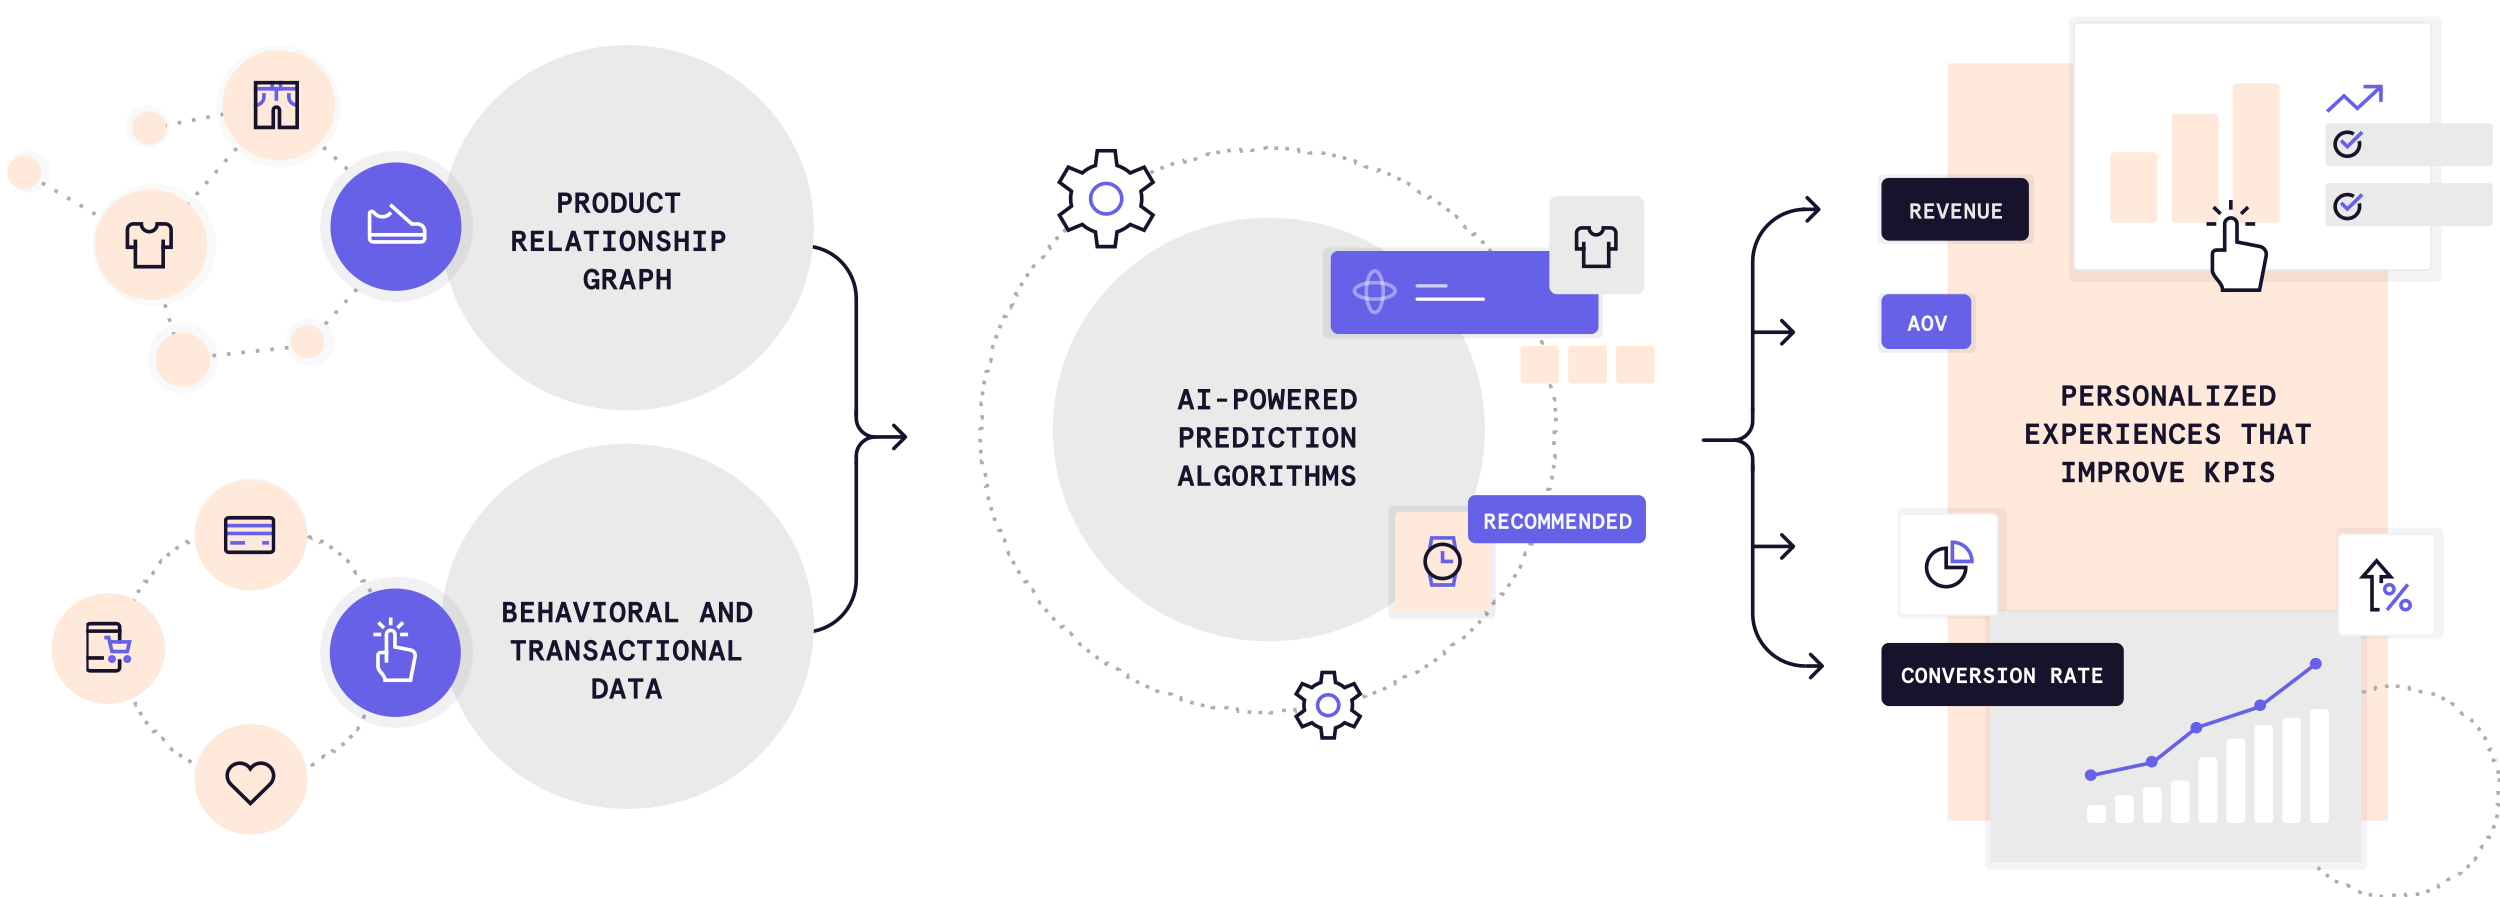 <?xml version="1.0" encoding="UTF-8"?> <svg xmlns="http://www.w3.org/2000/svg" width="1374" height="493" viewBox="0 0 1374 493" fill="none"><rect x="1070.38" y="34.818" width="242.148" height="416.197" fill="#FFE9DA"></rect><g filter="url(#filter0_f)"><rect x="1137" y="9" width="205" height="146" rx="3" fill="#18132C" fill-opacity="0.05"></rect></g><g filter="url(#filter1_f)"><rect x="1284" y="290" width="59" height="61" rx="3" fill="#18132C" fill-opacity="0.05"></rect><g filter="url(#filter2_f)"><rect x="1091" y="335" width="210" height="143" rx="3" fill="#18132C" fill-opacity="0.05"></rect></g></g><g filter="url(#filter3_f)"><rect x="1043" y="279" width="60" height="61" rx="3" fill="#18132C" fill-opacity="0.05"></rect></g><rect x="1139.8" y="12.5" width="196.444" height="135.907" rx="2.5" fill="white" stroke="#EAEAEA"></rect><path d="M441.729 135.216V135.216C457.675 135.216 470.601 148.143 470.601 164.088V228.769" stroke="#18132C" stroke-width="2"></path><path d="M441.729 347.422V347.422C457.675 347.422 470.601 334.496 470.601 318.551V253.869" stroke="#18132C" stroke-width="2"></path><path d="M498.317 240.867C498.707 240.476 498.707 239.843 498.317 239.453L491.953 233.089C491.562 232.698 490.929 232.698 490.539 233.089C490.148 233.479 490.148 234.112 490.539 234.503L496.196 240.16L490.539 245.817C490.148 246.207 490.148 246.84 490.539 247.231C490.929 247.621 491.562 247.621 491.953 247.231L498.317 240.867ZM480.846 241.16H497.61V239.16H480.846V241.16Z" fill="#18132C"></path><path d="M470.601 225.575L470.601 229.685C470.601 235.48 475.299 240.178 481.094 240.178V240.178" stroke="#18132C" stroke-width="2" stroke-miterlimit="4.139" stroke-linejoin="round"></path><path d="M470.601 254.782L470.601 250.671C470.601 244.876 475.299 240.178 481.094 240.178V240.178" stroke="#18132C" stroke-width="2" stroke-miterlimit="4.139" stroke-linejoin="round"></path><path d="M992.151 366.046V366.046C976.206 366.046 963.279 353.119 963.279 337.174L963.279 255.391" stroke="#18132C" stroke-width="2"></path><path d="M992.151 115.049V115.049C976.206 115.049 963.279 127.976 963.279 143.921L963.279 225.704" stroke="#18132C" stroke-width="2"></path><path d="M953.035 241.919L936.271 241.919" stroke="#18132C" stroke-width="2" stroke-miterlimit="4.139" stroke-linecap="round" stroke-linejoin="round"></path><path d="M963.279 259.17L963.279 252.39C963.279 246.595 958.581 241.897 952.786 241.897V241.897" stroke="#18132C" stroke-width="2" stroke-miterlimit="4.139" stroke-linejoin="round"></path><path d="M963.279 224.624L963.279 231.404C963.279 237.199 958.581 241.897 952.786 241.897V241.897" stroke="#18132C" stroke-width="2" stroke-miterlimit="4.139" stroke-linejoin="round"></path><path d="M986.339 183.297C986.729 182.907 986.729 182.274 986.339 181.883L979.975 175.519C979.584 175.128 978.951 175.128 978.56 175.519C978.17 175.91 978.17 176.543 978.56 176.933L984.217 182.59L978.56 188.247C978.17 188.637 978.17 189.271 978.56 189.661C978.951 190.052 979.584 190.052 979.975 189.661L986.339 183.297ZM963.279 183.59H985.632V181.59H963.279V183.59Z" fill="#18132C"></path><path d="M986.339 301.037C986.729 300.647 986.729 300.014 986.339 299.623L979.975 293.259C979.584 292.869 978.951 292.869 978.56 293.259C978.17 293.65 978.17 294.283 978.56 294.673L984.217 300.33L978.56 305.987C978.17 306.378 978.17 307.011 978.56 307.401C978.951 307.792 979.584 307.792 979.975 307.401L986.339 301.037ZM963.279 301.33H985.632V299.33H963.279V301.33Z" fill="#18132C"></path><path d="M1000.31 115.756C1000.7 115.366 1000.7 114.733 1000.31 114.342L993.945 107.978C993.554 107.588 992.921 107.588 992.531 107.978C992.14 108.369 992.14 109.002 992.531 109.392L998.187 115.049L992.531 120.706C992.14 121.097 992.14 121.73 992.531 122.12C992.921 122.511 993.554 122.511 993.945 122.12L1000.31 115.756ZM990.288 116.049L999.602 116.049L999.602 114.049L990.288 114.049L990.288 116.049Z" fill="#18132C"></path><path d="M1002.17 366.753C1002.56 366.362 1002.56 365.729 1002.17 365.338L995.807 358.974C995.417 358.584 994.784 358.584 994.393 358.974C994.003 359.365 994.003 359.998 994.393 360.389L1000.05 366.046L994.393 371.702C994.003 372.093 994.003 372.726 994.393 373.117C994.784 373.507 995.417 373.507 995.807 373.117L1002.17 366.753ZM992.151 367.046L1001.46 367.046L1001.46 365.046L992.151 365.046L992.151 367.046Z" fill="#18132C"></path><path d="M1373.54 427.742C1373.8 429.795 1373.95 431.88 1373.99 433.994L1372.99 434.012C1373 434.355 1373 434.698 1373 435.043C1373 435.387 1373 435.731 1372.99 436.074L1373.99 436.092C1373.95 438.205 1373.8 440.291 1373.54 442.343L1372.54 442.216C1372.46 442.897 1372.36 443.573 1372.25 444.246L1373.23 444.41C1372.89 446.488 1372.43 448.53 1371.87 450.528L1370.9 450.256C1370.72 450.916 1370.52 451.571 1370.31 452.221L1371.26 452.528C1370.62 454.527 1369.86 456.479 1369.01 458.378L1368.1 457.969C1367.82 458.594 1367.53 459.213 1367.22 459.826L1368.12 460.269C1367.19 462.147 1366.16 463.97 1365.04 465.729L1364.2 465.191C1363.83 465.768 1363.45 466.339 1363.06 466.902L1363.88 467.47C1362.7 469.192 1361.42 470.847 1360.05 472.43L1359.29 471.777C1358.85 472.296 1358.39 472.807 1357.92 473.309L1358.66 473.989C1357.24 475.521 1355.74 476.978 1354.16 478.354L1353.5 477.6C1352.99 478.05 1352.46 478.491 1351.93 478.923L1352.56 479.7C1350.94 481.014 1349.25 482.245 1347.49 483.387L1346.95 482.548C1346.37 482.921 1345.79 483.284 1345.2 483.638L1345.72 484.495C1343.93 485.567 1342.08 486.549 1340.18 487.434L1339.76 486.527C1339.14 486.816 1338.51 487.094 1337.88 487.361L1338.27 488.282C1336.36 489.092 1334.39 489.805 1332.38 490.416L1332.09 489.459C1331.43 489.657 1330.77 489.845 1330.11 490.021L1330.37 490.987C1328.36 491.52 1326.31 491.951 1324.23 492.276L1324.08 491.288C1323.4 491.394 1322.72 491.487 1322.04 491.57L1322.16 492.563C1320.11 492.81 1318.02 492.955 1315.91 492.991L1315.89 491.991C1315.55 491.997 1315.2 492 1314.86 492C1314.52 492 1314.17 491.997 1313.83 491.991L1313.81 492.991C1311.7 492.955 1309.61 492.81 1307.56 492.563L1307.68 491.57C1307 491.487 1306.32 491.394 1305.64 491.288L1305.49 492.276C1303.41 491.951 1301.36 491.52 1299.35 490.987L1299.61 490.021C1298.95 489.845 1298.29 489.657 1297.63 489.459L1297.34 490.416C1295.33 489.805 1293.36 489.092 1291.45 488.282L1291.84 487.361C1291.21 487.094 1290.58 486.816 1289.96 486.527L1289.54 487.434C1287.64 486.549 1285.79 485.567 1284 484.495L1284.52 483.638C1283.93 483.284 1283.35 482.921 1282.77 482.548L1282.23 483.387C1280.47 482.245 1278.78 481.014 1277.16 479.7L1277.79 478.923C1277.26 478.491 1276.73 478.05 1276.22 477.6L1275.56 478.354C1273.98 476.978 1272.48 475.521 1271.06 473.989L1271.8 473.309C1271.33 472.807 1270.87 472.296 1270.43 471.777L1269.67 472.43C1268.3 470.847 1267.02 469.192 1265.84 467.47L1266.66 466.902C1266.27 466.339 1265.89 465.768 1265.52 465.191L1264.68 465.729C1263.56 463.97 1262.53 462.147 1261.6 460.269L1262.5 459.826C1262.19 459.213 1261.9 458.594 1261.62 457.969L1260.71 458.378C1259.86 456.479 1259.1 454.527 1258.46 452.528L1259.41 452.221C1259.2 451.571 1259 450.916 1258.82 450.256L1257.85 450.528C1257.29 448.53 1256.83 446.488 1256.49 444.41L1257.47 444.246C1257.36 443.573 1257.26 442.897 1257.18 442.216L1256.18 442.343C1255.92 440.291 1255.77 438.205 1255.73 436.092L1256.73 436.074C1256.72 435.731 1256.72 435.387 1256.72 435.043C1256.72 434.698 1256.72 434.355 1256.73 434.012L1255.73 433.994C1255.77 431.88 1255.92 429.795 1256.18 427.742L1257.18 427.87C1257.26 427.189 1257.36 426.512 1257.47 425.839L1256.49 425.676C1256.83 423.597 1257.29 421.556 1257.85 419.558L1258.82 419.829C1259 419.17 1259.2 418.515 1259.41 417.865L1258.46 417.558C1259.1 415.559 1259.86 413.606 1260.71 411.707L1261.62 412.117C1261.9 411.492 1262.19 410.873 1262.5 410.26L1261.6 409.817C1262.53 407.938 1263.56 406.116 1264.68 404.357L1265.52 404.895C1265.89 404.317 1266.27 403.747 1266.66 403.183L1265.84 402.615C1267.02 400.894 1268.3 399.238 1269.67 397.655L1270.43 398.308C1270.87 397.79 1271.33 397.279 1271.8 396.776L1271.06 396.097C1272.48 394.565 1273.98 393.108 1275.56 391.732L1276.22 392.486C1276.73 392.035 1277.26 391.594 1277.79 391.162L1277.16 390.386C1278.78 389.072 1280.47 387.84 1282.23 386.698L1282.77 387.537C1283.35 387.164 1283.93 386.801 1284.52 386.448L1284 385.591C1285.79 384.519 1287.64 383.537 1289.54 382.651L1289.96 383.558C1290.58 383.27 1291.21 382.992 1291.84 382.725L1291.45 381.804C1293.36 380.994 1295.33 380.281 1297.34 379.67L1297.63 380.627C1298.29 380.428 1298.95 380.241 1299.61 380.065L1299.35 379.098C1301.36 378.566 1303.41 378.134 1305.49 377.809L1305.64 378.797C1306.32 378.692 1307 378.598 1307.68 378.516L1307.56 377.523C1309.61 377.275 1311.7 377.13 1313.81 377.094L1313.83 378.094C1314.17 378.088 1314.52 378.085 1314.86 378.085C1315.2 378.085 1315.55 378.088 1315.89 378.094L1315.91 377.094C1318.02 377.13 1320.11 377.275 1322.16 377.523L1322.04 378.516C1322.72 378.598 1323.4 378.692 1324.08 378.797L1324.23 377.809C1326.31 378.134 1328.36 378.566 1330.37 379.098L1330.11 380.065C1330.77 380.241 1331.43 380.428 1332.09 380.627L1332.38 379.67C1334.39 380.281 1336.36 380.994 1338.27 381.804L1337.88 382.725C1338.51 382.992 1339.14 383.27 1339.76 383.558L1340.18 382.651C1342.08 383.537 1343.93 384.519 1345.72 385.591L1345.2 386.448C1345.79 386.801 1346.37 387.164 1346.95 387.537L1347.49 386.698C1349.25 387.84 1350.94 389.071 1352.56 390.386L1351.93 391.162C1352.46 391.594 1352.99 392.035 1353.5 392.486L1354.16 391.732C1355.74 393.108 1357.24 394.565 1358.66 396.097L1357.92 396.776C1358.39 397.279 1358.85 397.79 1359.29 398.308L1360.05 397.655C1361.42 399.238 1362.7 400.894 1363.88 402.615L1363.06 403.183C1363.45 403.747 1363.83 404.317 1364.2 404.895L1365.04 404.357C1366.16 406.116 1367.19 407.938 1368.12 409.817L1367.22 410.26C1367.53 410.873 1367.82 411.492 1368.1 412.117L1369.01 411.707C1369.86 413.606 1370.62 415.559 1371.26 417.558L1370.31 417.865C1370.52 418.515 1370.72 419.17 1370.9 419.829L1371.87 419.558C1372.43 421.556 1372.89 423.597 1373.23 425.676L1372.25 425.839C1372.36 426.512 1372.46 427.189 1372.54 427.87L1373.54 427.742Z" stroke="#ADADAD" stroke-width="2" stroke-linejoin="round" stroke-dasharray="2 6"></path><ellipse cx="697.382" cy="236.071" rx="118.746" ry="116.371" fill="#EAEAEA"></ellipse><ellipse cx="344.87" cy="125.176" rx="102.447" ry="100.398" fill="#EAEAEA"></ellipse><g filter="url(#filter4_f)"><rect x="727" y="136" width="154" height="50" rx="3" fill="#18132C" fill-opacity="0.07"></rect></g><ellipse cx="344.87" cy="344.228" rx="102.447" ry="100.398" fill="#EAEAEA"></ellipse><path d="M855.088 229.574C855.177 231.55 855.228 233.535 855.241 235.53L854.241 235.536C854.243 235.866 854.244 236.197 854.244 236.527C854.244 236.858 854.243 237.189 854.241 237.519L855.241 237.526C855.228 239.52 855.177 241.505 855.088 243.481L854.089 243.436C854.059 244.094 854.026 244.75 853.988 245.406L854.986 245.464C854.871 247.454 854.717 249.434 854.526 251.403L853.531 251.307C853.467 251.962 853.399 252.616 853.327 253.269L854.321 253.378C854.103 255.359 853.847 257.328 853.553 259.285L852.564 259.137C852.466 259.788 852.365 260.438 852.259 261.087L853.246 261.248C852.925 263.213 852.566 265.166 852.17 267.106L851.19 266.906C851.059 267.551 850.923 268.195 850.783 268.838L851.76 269.05C851.337 270.995 850.877 272.926 850.38 274.843L849.412 274.593C849.247 275.23 849.077 275.866 848.904 276.501L849.868 276.764C849.344 278.683 848.783 280.588 848.187 282.477L847.233 282.175C847.034 282.804 846.832 283.43 846.626 284.055L847.575 284.369C846.951 286.257 846.291 288.129 845.597 289.985L844.66 289.634C844.429 290.251 844.194 290.866 843.955 291.48L844.887 291.843C844.165 293.695 843.409 295.531 842.618 297.348L841.701 296.949C841.438 297.553 841.171 298.155 840.901 298.755L841.813 299.166C840.996 300.978 840.145 302.772 839.26 304.547L838.365 304.101C838.071 304.69 837.774 305.277 837.473 305.862L838.362 306.319C837.452 308.086 836.509 309.834 835.533 311.561L834.663 311.069C834.339 311.642 834.012 312.213 833.681 312.782L834.545 313.285C833.546 315.002 832.514 316.699 831.451 318.374L830.606 317.838C830.254 318.394 829.898 318.947 829.538 319.497L830.375 320.044C829.289 321.707 828.172 323.349 827.023 324.968L826.208 324.39C825.827 324.927 825.443 325.461 825.056 325.992L825.864 326.581C824.695 328.186 823.495 329.769 822.266 331.328L821.48 330.709C821.073 331.225 820.662 331.739 820.249 332.25L821.026 332.879C819.777 334.423 818.498 335.943 817.191 337.438L816.438 336.779C816.005 337.274 815.569 337.767 815.13 338.257L815.874 338.924C814.548 340.402 813.194 341.855 811.813 343.283L811.094 342.587C810.637 343.06 810.177 343.53 809.713 343.996L810.423 344.701C809.025 346.11 807.599 347.493 806.148 348.849L805.465 348.118C804.984 348.567 804.501 349.013 804.014 349.456L804.688 350.196C803.221 351.532 801.728 352.842 800.21 354.124L799.565 353.36C799.062 353.784 798.556 354.205 798.048 354.624L798.684 355.396C797.152 356.657 795.595 357.89 794.015 359.094L793.409 358.298C792.885 358.697 792.359 359.093 791.831 359.485L792.427 360.288C790.834 361.471 789.218 362.624 787.578 363.748L787.013 362.923C786.47 363.295 785.925 363.664 785.377 364.03L785.932 364.862C784.283 365.963 782.611 367.034 780.918 368.075L780.394 367.223C779.833 367.567 779.27 367.908 778.705 368.246L779.218 369.105C777.516 370.122 775.792 371.108 774.049 372.063L773.569 371.186C772.991 371.502 772.412 371.815 771.83 372.124L772.299 373.007C770.549 373.938 768.779 374.837 766.99 375.703L766.554 374.803C765.961 375.09 765.367 375.374 764.771 375.653L765.196 376.559C763.401 377.401 761.588 378.21 759.757 378.987L759.367 378.066C758.761 378.323 758.154 378.576 757.544 378.826L757.923 379.751C756.089 380.503 754.238 381.221 752.37 381.905L752.026 380.967C751.409 381.193 750.79 381.415 750.169 381.634L750.501 382.577C748.632 383.236 746.747 383.861 744.846 384.452L744.549 383.497C743.922 383.692 743.293 383.883 742.662 384.071L742.947 385.03C741.048 385.594 739.134 386.125 737.205 386.621L736.956 385.652C736.32 385.816 735.682 385.975 735.043 386.131L735.28 387.103C733.356 387.572 731.417 388.007 729.466 388.407L729.265 387.427C728.622 387.559 727.977 387.686 727.331 387.81L727.52 388.793C725.575 389.166 723.617 389.504 721.647 389.807L721.495 388.819C720.847 388.918 720.197 389.014 719.546 389.106L719.685 390.096C717.725 390.373 715.753 390.614 713.77 390.82L713.667 389.825C713.014 389.893 712.36 389.957 711.705 390.017L711.796 391.013C709.825 391.193 707.844 391.337 705.852 391.446L705.798 390.447C705.143 390.483 704.486 390.515 703.828 390.543L703.871 391.542C701.894 391.625 699.909 391.674 697.914 391.686L697.908 390.686C697.578 390.688 697.247 390.689 696.916 390.689C696.585 390.689 696.255 390.688 695.924 390.686L695.918 391.686C693.924 391.674 691.938 391.625 689.962 391.542L690.004 390.543C689.347 390.515 688.69 390.483 688.035 390.447L687.98 391.446C685.989 391.337 684.008 391.193 682.037 391.013L682.128 390.017C681.473 389.957 680.819 389.893 680.166 389.825L680.063 390.82C678.08 390.614 676.108 390.373 674.147 390.096L674.287 389.106C673.636 389.014 672.986 388.918 672.337 388.819L672.185 389.807C670.216 389.504 668.258 389.166 666.313 388.793L666.501 387.81C665.855 387.686 665.211 387.559 664.568 387.427L664.367 388.407C662.415 388.007 660.477 387.572 658.553 387.103L658.789 386.131C658.15 385.975 657.513 385.816 656.877 385.652L656.628 386.621C654.699 386.125 652.785 385.594 650.886 385.03L651.171 384.071C650.54 383.883 649.911 383.692 649.283 383.497L648.987 384.452C647.086 383.861 645.201 383.236 643.332 382.577L643.664 381.634C643.043 381.415 642.424 381.193 641.807 380.967L641.463 381.905C639.595 381.221 637.743 380.503 635.909 379.751L636.288 378.826C635.679 378.576 635.072 378.323 634.466 378.066L634.076 378.987C632.245 378.21 630.432 377.401 628.637 376.559L629.062 375.653C628.466 375.374 627.871 375.09 627.279 374.803L626.843 375.703C625.054 374.837 623.284 373.938 621.533 373.007L622.003 372.124C621.421 371.815 620.842 371.502 620.264 371.186L619.784 372.063C618.04 371.108 616.317 370.122 614.615 369.105L615.128 368.246C614.563 367.908 613.999 367.567 613.439 367.223L612.915 368.074C611.222 367.034 609.55 365.963 607.9 364.862L608.455 364.03C607.908 363.664 607.363 363.295 606.82 362.923L606.254 363.748C604.615 362.624 602.999 361.471 601.406 360.288L602.002 359.485C601.474 359.093 600.948 358.697 600.424 358.298L599.818 359.094C598.238 357.89 596.681 356.657 595.149 355.396L595.784 354.624C595.276 354.205 594.771 353.784 594.268 353.36L593.623 354.124C592.105 352.842 590.612 351.532 589.145 350.196L589.818 349.456C589.332 349.013 588.848 348.567 588.368 348.118L587.685 348.849C586.234 347.493 584.808 346.11 583.41 344.701L584.12 343.996C583.656 343.53 583.196 343.06 582.738 342.587L582.02 343.283C580.638 341.855 579.285 340.402 577.959 338.924L578.703 338.257C578.264 337.767 577.828 337.274 577.395 336.779L576.642 337.438C575.335 335.943 574.056 334.423 572.807 332.879L573.584 332.25C573.17 331.739 572.76 331.225 572.353 330.709L571.567 331.328C570.338 329.769 569.138 328.186 567.968 326.581L568.777 325.992C568.39 325.461 568.006 324.927 567.625 324.39L566.809 324.968C565.661 323.349 564.544 321.707 563.458 320.044L564.295 319.497C563.935 318.947 563.579 318.394 563.227 317.838L562.382 318.374C561.319 316.699 560.287 315.002 559.287 313.285L560.152 312.782C559.821 312.213 559.494 311.642 559.17 311.069L558.299 311.561C557.324 309.834 556.381 308.086 555.471 306.319L556.36 305.862C556.059 305.277 555.762 304.69 555.468 304.101L554.573 304.547C553.688 302.772 552.837 300.978 552.02 299.166L552.932 298.755C552.661 298.155 552.395 297.553 552.132 296.949L551.215 297.348C550.424 295.531 549.667 293.695 548.946 291.843L549.878 291.48C549.639 290.866 549.404 290.251 549.173 289.634L548.236 289.985C547.541 288.129 546.882 286.257 546.258 284.369L547.207 284.055C547.001 283.43 546.798 282.804 546.6 282.175L545.646 282.476C545.05 280.588 544.489 278.683 543.964 276.764L544.929 276.501C544.756 275.866 544.586 275.23 544.421 274.592L543.453 274.843C542.956 272.926 542.496 270.995 542.072 269.05L543.05 268.838C542.91 268.195 542.774 267.551 542.642 266.906L541.663 267.106C541.267 265.166 540.908 263.213 540.587 261.248L541.574 261.086C541.468 260.438 541.366 259.788 541.269 259.137L540.28 259.285C539.986 257.328 539.73 255.359 539.512 253.378L540.506 253.269C540.434 252.616 540.366 251.962 540.302 251.307L539.307 251.403C539.116 249.434 538.962 247.454 538.847 245.463L539.845 245.406C539.807 244.75 539.773 244.094 539.744 243.436L538.745 243.481C538.656 241.505 538.605 239.52 538.592 237.525L539.592 237.519C539.59 237.189 539.589 236.858 539.589 236.527C539.589 236.197 539.59 235.866 539.592 235.536L538.592 235.529C538.605 233.535 538.656 231.55 538.745 229.574L539.744 229.619C539.773 228.961 539.807 228.305 539.845 227.649L538.847 227.591C538.962 225.601 539.116 223.621 539.307 221.652L540.302 221.748C540.366 221.093 540.434 220.439 540.506 219.786L539.512 219.677C539.73 217.696 539.986 215.727 540.28 213.77L541.269 213.918C541.366 213.267 541.468 212.617 541.574 211.968L540.587 211.807C540.908 209.842 541.267 207.889 541.663 205.949L542.642 206.149C542.774 205.504 542.91 204.86 543.05 204.217L542.072 204.005C542.496 202.06 542.956 200.129 543.453 198.212L544.421 198.462C544.586 197.825 544.756 197.189 544.929 196.554L543.964 196.291C544.489 194.372 545.05 192.467 545.646 190.578L546.6 190.88C546.798 190.251 547.001 189.625 547.207 189L546.258 188.686C546.882 186.798 547.541 184.926 548.236 183.07L549.173 183.421C549.404 182.804 549.639 182.189 549.878 181.575L548.946 181.212C549.667 179.36 550.424 177.524 551.215 175.707L552.132 176.106C552.395 175.502 552.661 174.9 552.932 174.3L552.02 173.889C552.837 172.077 553.688 170.283 554.573 168.508L555.468 168.954C555.762 168.365 556.059 167.778 556.36 167.193L555.471 166.736C556.381 164.969 557.324 163.221 558.299 161.494L559.17 161.986C559.494 161.413 559.821 160.842 560.152 160.273L559.287 159.77C560.287 158.053 561.319 156.356 562.382 154.681L563.227 155.217C563.579 154.661 563.935 154.108 564.295 153.558L563.458 153.011C564.544 151.348 565.661 149.706 566.809 148.087L567.625 148.665C568.006 148.128 568.389 147.594 568.777 147.063L567.968 146.474C569.138 144.869 570.338 143.286 571.567 141.727L572.353 142.346C572.76 141.83 573.17 141.316 573.584 140.805L572.807 140.176C574.056 138.632 575.335 137.112 576.642 135.617L577.395 136.276C577.828 135.781 578.264 135.288 578.703 134.798L577.959 134.131C579.285 132.653 580.638 131.2 582.02 129.772L582.738 130.468C583.196 129.995 583.656 129.525 584.12 129.059L583.41 128.354C584.808 126.945 586.234 125.562 587.685 124.206L588.368 124.937C588.848 124.488 589.332 124.042 589.818 123.599L589.145 122.859C590.612 121.523 592.105 120.213 593.623 118.931L594.268 119.695C594.771 119.271 595.276 118.85 595.784 118.431L595.149 117.659C596.681 116.398 598.238 115.165 599.818 113.961L600.424 114.756C600.948 114.358 601.474 113.962 602.002 113.57L601.406 112.767C602.999 111.584 604.615 110.431 606.254 109.307L606.82 110.132C607.363 109.76 607.908 109.391 608.455 109.025L607.9 108.193C609.55 107.092 611.222 106.021 612.915 104.98L613.439 105.832C613.999 105.488 614.563 105.147 615.128 104.809L614.615 103.95C616.317 102.933 618.04 101.947 619.784 100.992L620.264 101.869C620.842 101.553 621.421 101.24 622.003 100.931L621.533 100.048C623.284 99.118 625.054 98.219 626.843 97.352L627.279 98.251C627.871 97.965 628.466 97.681 629.062 97.401L628.637 96.496C630.432 95.654 632.245 94.845 634.076 94.068L634.466 94.989C635.072 94.732 635.679 94.478 636.288 94.229L635.909 93.304C637.743 92.552 639.595 91.834 641.463 91.15L641.807 92.088C642.424 91.862 643.043 91.64 643.664 91.421L643.332 90.478C645.201 89.819 647.086 89.194 648.987 88.603L649.283 89.558C649.911 89.363 650.54 89.172 651.171 88.984L650.886 88.025C652.785 87.461 654.699 86.93 656.628 86.434L656.877 87.403C657.513 87.239 658.15 87.08 658.79 86.924L658.553 85.952C660.477 85.483 662.416 85.048 664.367 84.648L664.568 85.628C665.211 85.496 665.855 85.368 666.501 85.245L666.313 84.263C668.258 83.889 670.216 83.551 672.185 83.248L672.337 84.236C672.986 84.137 673.636 84.041 674.287 83.949L674.147 82.959C676.108 82.682 678.08 82.441 680.063 82.235L680.166 83.23C680.819 83.162 681.473 83.098 682.128 83.038L682.037 82.042C684.008 81.862 685.989 81.718 687.98 81.609L688.035 82.608C688.69 82.572 689.347 82.54 690.004 82.512L689.962 81.513C691.938 81.43 693.924 81.381 695.918 81.369L695.925 82.369C696.255 82.367 696.586 82.366 696.916 82.366C697.247 82.366 697.578 82.367 697.908 82.369L697.914 81.369C699.909 81.381 701.895 81.43 703.871 81.513L703.829 82.512C704.486 82.54 705.143 82.572 705.798 82.608L705.852 81.609C707.844 81.718 709.825 81.862 711.796 82.042L711.705 83.038C712.36 83.098 713.014 83.162 713.667 83.23L713.77 82.235C715.753 82.441 717.725 82.682 719.685 82.959L719.546 83.949C720.197 84.041 720.847 84.137 721.496 84.236L721.647 83.248C723.617 83.551 725.575 83.889 727.52 84.263L727.332 85.245C727.977 85.368 728.622 85.496 729.265 85.628L729.466 84.648C731.417 85.048 733.356 85.483 735.28 85.952L735.043 86.924C735.683 87.08 736.32 87.24 736.956 87.403L737.205 86.434C739.134 86.93 741.048 87.461 742.947 88.025L742.662 88.984C743.293 89.172 743.922 89.363 744.549 89.558L744.846 88.603C746.747 89.194 748.632 89.819 750.501 90.478L750.169 91.421C750.79 91.64 751.409 91.862 752.026 92.088L752.37 91.15C754.238 91.834 756.09 92.552 757.923 93.304L757.544 94.229C758.154 94.479 758.761 94.732 759.367 94.989L759.757 94.068C761.588 94.845 763.401 95.654 765.196 96.496L764.771 97.401C765.367 97.681 765.962 97.965 766.554 98.252L766.99 97.352C768.779 98.219 770.549 99.118 772.299 100.048L771.83 100.931C772.412 101.24 772.991 101.553 773.569 101.869L774.049 100.992C775.792 101.947 777.516 102.933 779.218 103.95L778.705 104.809C779.27 105.147 779.833 105.488 780.394 105.832L780.918 104.98C782.611 106.021 784.283 107.092 785.932 108.193L785.377 109.025C785.925 109.391 786.47 109.76 787.013 110.132L787.578 109.307C789.218 110.431 790.834 111.584 792.427 112.767L791.831 113.57C792.359 113.962 792.885 114.358 793.409 114.756L794.015 113.961C795.595 115.165 797.152 116.398 798.684 117.659L798.048 118.431C798.556 118.85 799.062 119.271 799.565 119.695L800.21 118.931C801.728 120.213 803.221 121.523 804.688 122.859L804.014 123.599C804.501 124.042 804.984 124.488 805.465 124.937L806.148 124.206C807.599 125.562 809.025 126.945 810.423 128.354L809.713 129.059C810.177 129.525 810.637 129.995 811.094 130.468L811.813 129.772C813.194 131.2 814.548 132.653 815.874 134.131L815.13 134.798C815.569 135.288 816.005 135.781 816.438 136.276L817.191 135.617C818.498 137.112 819.777 138.632 821.026 140.176L820.249 140.805C820.662 141.316 821.073 141.83 821.48 142.346L822.266 141.727C823.495 143.286 824.695 144.869 825.864 146.474L825.056 147.063C825.443 147.594 825.827 148.128 826.208 148.665L827.023 148.087C828.172 149.706 829.289 151.348 830.375 153.011L829.538 153.558C829.898 154.108 830.254 154.661 830.606 155.217L831.451 154.681C832.514 156.356 833.546 158.053 834.545 159.77L833.681 160.273C834.012 160.842 834.339 161.413 834.663 161.986L835.533 161.494C836.509 163.221 837.452 164.969 838.362 166.736L837.473 167.193C837.774 167.778 838.071 168.365 838.365 168.954L839.26 168.508C840.145 170.283 840.996 172.077 841.813 173.889L840.901 174.3C841.171 174.9 841.438 175.502 841.701 176.106L842.618 175.707C843.409 177.524 844.165 179.36 844.887 181.212L843.955 181.575C844.194 182.189 844.429 182.804 844.66 183.421L845.597 183.07C846.291 184.926 846.951 186.798 847.575 188.686L846.626 189C846.832 189.625 847.034 190.251 847.233 190.88L848.187 190.579C848.783 192.467 849.344 194.372 849.868 196.291L848.904 196.554C849.077 197.189 849.247 197.825 849.412 198.463L850.38 198.212C850.877 200.129 851.337 202.06 851.76 204.005L850.783 204.217C850.923 204.86 851.059 205.504 851.19 206.149L852.17 205.949C852.566 207.889 852.925 209.842 853.246 211.807L852.259 211.969C852.365 212.617 852.467 213.267 852.564 213.918L853.553 213.77C853.847 215.727 854.103 217.696 854.321 219.677L853.327 219.786C853.399 220.439 853.467 221.093 853.531 221.748L854.526 221.652C854.717 223.621 854.871 225.601 854.986 227.592L853.988 227.649C854.026 228.305 854.059 228.961 854.089 229.619L855.088 229.574Z" stroke="#ADADAD" stroke-width="2" stroke-dasharray="2 6"></path><path d="M1133.51 223H1135.59V218.616H1137.57C1139.94 218.616 1141.08 217.16 1141.08 215.208C1141.08 213.256 1139.94 211.8 1137.57 211.8H1133.51V223ZM1135.59 216.696V213.72H1137.49C1138.41 213.72 1138.97 214.184 1138.97 215.208C1138.97 216.232 1138.41 216.696 1137.49 216.696H1135.59ZM1143.3 223H1150.57V221.08H1145.38V217.992H1149.61V216.072H1145.38V213.72H1150.41V211.8H1143.3V223ZM1152.89 223H1154.97V218.168H1156.06L1159.07 223H1161.39L1158.28 217.992C1159.64 217.576 1160.38 216.456 1160.38 214.984C1160.38 213.128 1159.21 211.8 1156.97 211.8H1152.89V223ZM1154.97 216.248V213.72H1156.99C1157.74 213.72 1158.3 214.072 1158.3 214.984C1158.3 215.896 1157.74 216.248 1156.99 216.248H1154.97ZM1166.75 223.128C1168.92 223.128 1170.52 222.008 1170.52 219.672C1170.52 217.656 1169.15 216.888 1167.44 216.44C1165.95 216.056 1165.31 215.688 1165.31 214.808C1165.31 213.992 1166 213.592 1166.76 213.592C1167.52 213.592 1168.24 213.96 1168.59 214.92L1170.27 214.072C1169.82 212.744 1168.72 211.672 1166.76 211.672C1164.62 211.672 1163.23 212.92 1163.23 214.76C1163.23 216.488 1164.2 217.4 1166 217.976C1167.72 218.536 1168.44 218.808 1168.44 219.752C1168.44 220.696 1167.8 221.208 1166.81 221.208C1165.21 221.208 1164.57 220.168 1164.35 219.144L1162.51 219.832C1162.94 222.024 1164.64 223.128 1166.75 223.128ZM1176.57 223.128C1179.01 223.128 1180.93 221.24 1180.93 217.4C1180.93 213.56 1179.01 211.672 1176.57 211.672C1174.14 211.672 1172.22 213.56 1172.22 217.4C1172.22 221.24 1174.14 223.128 1176.57 223.128ZM1176.57 221.208C1175.34 221.208 1174.3 220.216 1174.3 217.4C1174.3 214.584 1175.34 213.592 1176.57 213.592C1177.81 213.592 1178.85 214.584 1178.85 217.4C1178.85 220.216 1177.81 221.208 1176.57 221.208ZM1182.67 223H1184.59V215.832L1188.38 223H1190.3V211.8H1188.38V219L1184.59 211.8H1182.67V223ZM1191.76 223H1193.91L1194.69 220.392H1198.15L1198.93 223H1201.07L1197.55 211.8H1195.28L1191.76 223ZM1195.27 218.472L1196.42 214.6L1197.57 218.472H1195.27ZM1202.79 223H1209.91V221.08H1204.87V211.8H1202.79V223ZM1212.85 223H1219.67V221.08H1217.3V213.72H1219.67V211.8H1212.85V213.72H1215.22V221.08H1212.85V223ZM1222.39 223H1230.09V221.08H1225.11L1229.91 212.76V211.8H1222.62V213.72H1227.19L1222.39 222.04V223ZM1232.6 223H1239.86V221.08H1234.68V217.992H1238.9V216.072H1234.68V213.72H1239.7V211.8H1232.6V223ZM1242.09 223H1245.24C1248.04 223 1250.62 221.32 1250.62 217.4C1250.62 213.48 1248.04 211.8 1245.24 211.8H1242.09V223ZM1244.17 221.08V213.72H1245.07C1246.54 213.72 1248.51 214.424 1248.51 217.4C1248.51 220.376 1246.54 221.08 1245.07 221.08H1244.17ZM1113.54 244H1120.8V242.08H1115.62V238.992H1119.84V237.072H1115.62V234.72H1120.64V232.8H1113.54V244ZM1122.47 244H1124.71L1126.96 239.744L1129.22 244H1131.46L1128.15 237.984L1130.96 232.8H1128.72L1126.96 236.224L1125.2 232.8H1122.96L1125.78 237.984L1122.47 244ZM1133.51 244H1135.59V239.616H1137.57C1139.94 239.616 1141.08 238.16 1141.08 236.208C1141.08 234.256 1139.94 232.8 1137.57 232.8H1133.51V244ZM1135.59 237.696V234.72H1137.49C1138.41 234.72 1138.97 235.184 1138.97 236.208C1138.97 237.232 1138.41 237.696 1137.49 237.696H1135.59ZM1143.3 244H1150.57V242.08H1145.38V238.992H1149.61V237.072H1145.38V234.72H1150.41V232.8H1143.3V244ZM1152.89 244H1154.97V239.168H1156.06L1159.07 244H1161.39L1158.28 238.992C1159.64 238.576 1160.38 237.456 1160.38 235.984C1160.38 234.128 1159.21 232.8 1156.97 232.8H1152.89V244ZM1154.97 237.248V234.72H1156.99C1157.74 234.72 1158.3 235.072 1158.3 235.984C1158.3 236.896 1157.74 237.248 1156.99 237.248H1154.97ZM1163.24 244H1170.06V242.08H1167.69V234.72H1170.06V232.8H1163.24V234.72H1165.61V242.08H1163.24V244ZM1173.07 244H1180.33V242.08H1175.15V238.992H1179.37V237.072H1175.15V234.72H1180.17V232.8H1173.07V244ZM1182.67 244H1184.59V236.832L1188.38 244H1190.3V232.8H1188.38V240L1184.59 232.8H1182.67V244ZM1196.87 244.128C1199.25 244.128 1200.48 242.704 1201.07 240.752L1199.11 240.144C1198.66 241.968 1197.63 242.208 1196.87 242.208C1195.6 242.208 1194.19 241.456 1194.19 238.4C1194.19 235.344 1195.6 234.592 1196.87 234.592C1197.63 234.592 1198.66 234.832 1199.11 236.656L1201.07 236.048C1200.48 234.096 1199.25 232.672 1196.87 232.672C1194.34 232.672 1192.11 234.528 1192.11 238.4C1192.11 242.272 1194.34 244.128 1196.87 244.128ZM1202.84 244H1210.1V242.08H1204.92V238.992H1209.14V237.072H1204.92V234.72H1209.94V232.8H1202.84V244ZM1216.36 244.128C1218.53 244.128 1220.13 243.008 1220.13 240.672C1220.13 238.656 1218.76 237.888 1217.05 237.44C1215.56 237.056 1214.92 236.688 1214.92 235.808C1214.92 234.992 1215.61 234.592 1216.37 234.592C1217.13 234.592 1217.85 234.96 1218.2 235.92L1219.88 235.072C1219.43 233.744 1218.33 232.672 1216.37 232.672C1214.23 232.672 1212.84 233.92 1212.84 235.76C1212.84 237.488 1213.81 238.4 1215.61 238.976C1217.33 239.536 1218.05 239.808 1218.05 240.752C1218.05 241.696 1217.41 242.208 1216.42 242.208C1214.82 242.208 1214.18 241.168 1213.96 240.144L1212.12 240.832C1212.55 243.024 1214.25 244.128 1216.36 244.128ZM1235.06 244H1237.14V234.72H1240.3V232.8H1231.91V234.72H1235.06V244ZM1242.15 244H1244.23V239.008H1247.82V244H1249.9V232.8H1247.82V237.088H1244.23V232.8H1242.15V244ZM1251.29 244H1253.44L1254.22 241.392H1257.68L1258.46 244H1260.6L1257.08 232.8H1254.81L1251.29 244ZM1254.8 239.472L1255.95 235.6L1257.1 239.472H1254.8ZM1264.83 244H1266.91V234.72H1270.06V232.8H1261.68V234.72H1264.83V244ZM1133.48 265H1140.29V263.08H1137.93V255.72H1140.29V253.8H1133.48V255.72H1135.85V263.08H1133.48V265ZM1142.55 265H1144.42V258.072L1146.28 262.104H1147.34L1149.19 258.072V265H1151.06V253.8H1149.1L1146.81 259.368L1144.52 253.8H1142.55V265ZM1153.35 265H1155.43V260.616H1157.42C1159.79 260.616 1160.92 259.16 1160.92 257.208C1160.92 255.256 1159.79 253.8 1157.42 253.8H1153.35V265ZM1155.43 258.696V255.72H1157.34C1158.25 255.72 1158.81 256.184 1158.81 257.208C1158.81 258.232 1158.25 258.696 1157.34 258.696H1155.43ZM1162.81 265H1164.89V260.168H1165.98L1168.99 265H1171.31L1168.2 259.992C1169.56 259.576 1170.3 258.456 1170.3 256.984C1170.3 255.128 1169.13 253.8 1166.89 253.8H1162.81V265ZM1164.89 258.248V255.72H1166.91C1167.66 255.72 1168.22 256.072 1168.22 256.984C1168.22 257.896 1167.66 258.248 1166.91 258.248H1164.89ZM1176.57 265.128C1179.01 265.128 1180.93 263.24 1180.93 259.4C1180.93 255.56 1179.01 253.672 1176.57 253.672C1174.14 253.672 1172.22 255.56 1172.22 259.4C1172.22 263.24 1174.14 265.128 1176.57 265.128ZM1176.57 263.208C1175.34 263.208 1174.3 262.216 1174.3 259.4C1174.3 256.584 1175.34 255.592 1176.57 255.592C1177.81 255.592 1178.85 256.584 1178.85 259.4C1178.85 262.216 1177.81 263.208 1176.57 263.208ZM1185.36 265H1187.63L1191.28 253.8H1189.07L1186.5 262.072L1183.92 253.8H1181.71L1185.36 265ZM1192.91 265H1200.18V263.08H1194.99V259.992H1199.22V258.072H1194.99V255.72H1200.02V253.8H1192.91V265ZM1212.21 265H1214.29V259.688L1217.78 265H1220.31L1216.1 258.792L1220.02 253.8H1217.51L1214.29 257.976V253.8H1212.21V265ZM1222.81 265H1224.89V260.616H1226.87C1229.24 260.616 1230.38 259.16 1230.38 257.208C1230.38 255.256 1229.24 253.8 1226.87 253.8H1222.81V265ZM1224.89 258.696V255.72H1226.79C1227.7 255.72 1228.26 256.184 1228.26 257.208C1228.26 258.232 1227.7 258.696 1226.79 258.696H1224.89ZM1232.7 265H1239.51V263.08H1237.14V255.72H1239.51V253.8H1232.7V255.72H1235.06V263.08H1232.7V265ZM1246.12 265.128C1248.3 265.128 1249.9 264.008 1249.9 261.672C1249.9 259.656 1248.52 258.888 1246.81 258.44C1245.32 258.056 1244.68 257.688 1244.68 256.808C1244.68 255.992 1245.37 255.592 1246.14 255.592C1246.89 255.592 1247.61 255.96 1247.96 256.92L1249.64 256.072C1249.19 254.744 1248.09 253.672 1246.14 253.672C1243.99 253.672 1242.6 254.92 1242.6 256.76C1242.6 258.488 1243.58 259.4 1245.37 259.976C1247.1 260.536 1247.82 260.808 1247.82 261.752C1247.82 262.696 1247.18 263.208 1246.19 263.208C1244.59 263.208 1243.95 262.168 1243.72 261.144L1241.88 261.832C1242.31 264.024 1244.01 265.128 1246.12 265.128Z" fill="#18132C"></path><path d="M276.487 342H280.343C282.631 342 284.039 340.8 284.039 338.624C284.039 337.2 283.415 336.32 282.359 335.888C283.063 335.52 283.463 334.736 283.463 333.824C283.463 331.792 282.167 330.8 280.263 330.8H276.487V342ZM278.567 335.152V332.72H280.103C280.983 332.72 281.463 333.024 281.463 333.936C281.463 334.848 280.983 335.152 280.151 335.152H278.567ZM278.567 340.08V337.072H280.151C281.447 337.072 281.959 337.616 281.959 338.576C281.959 339.536 281.447 340.08 280.151 340.08H278.567ZM286.329 342H293.593V340.08H288.409V336.992H292.633V335.072H288.409V332.72H293.433V330.8H286.329V342ZM295.883 342H297.963V337.008H301.547V342H303.627V330.8H301.547V335.088H297.963V330.8H295.883V342ZM305.021 342H307.165L307.949 339.392H311.405L312.189 342H314.333L310.813 330.8H308.541L305.021 342ZM308.525 337.472L309.677 333.6L310.829 337.472H308.525ZM318.463 342H320.735L324.383 330.8H322.175L319.599 339.072L317.023 330.8H314.815L318.463 342ZM326.113 342H332.929V340.08H330.561V332.72H332.929V330.8H326.113V332.72H328.481V340.08H326.113V342ZM339.443 342.128C341.875 342.128 343.795 340.24 343.795 336.4C343.795 332.56 341.875 330.672 339.443 330.672C337.011 330.672 335.091 332.56 335.091 336.4C335.091 340.24 337.011 342.128 339.443 342.128ZM339.443 340.208C338.211 340.208 337.171 339.216 337.171 336.4C337.171 333.584 338.211 332.592 339.443 332.592C340.675 332.592 341.715 333.584 341.715 336.4C341.715 339.216 340.675 340.208 339.443 340.208ZM345.524 342H347.604V337.168H348.692L351.7 342H354.02L350.916 336.992C352.276 336.576 353.012 335.456 353.012 333.984C353.012 332.128 351.844 330.8 349.604 330.8H345.524V342ZM347.604 335.248V332.72H349.62C350.372 332.72 350.932 333.072 350.932 333.984C350.932 334.896 350.372 335.248 349.62 335.248H347.604ZM354.63 342H356.774L357.558 339.392H361.014L361.798 342H363.942L360.422 330.8H358.15L354.63 342ZM358.134 337.472L359.286 333.6L360.438 337.472H358.134ZM365.656 342H372.776V340.08H367.736V330.8H365.656V342ZM384.396 342H386.54L387.324 339.392H390.78L391.564 342H393.708L390.188 330.8H387.916L384.396 342ZM387.9 337.472L389.052 333.6L390.204 337.472H387.9ZM395.15 342H397.07V334.832L400.862 342H402.782V330.8H400.862V338L397.07 330.8H395.15V342ZM404.96 342H408.112C410.912 342 413.488 340.32 413.488 336.4C413.488 332.48 410.912 330.8 408.112 330.8H404.96V342ZM407.04 340.08V332.72H407.936C409.408 332.72 411.376 333.424 411.376 336.4C411.376 339.376 409.408 340.08 407.936 340.08H407.04ZM283.832 363H285.912V353.72H289.064V351.8H280.68V353.72H283.832V363ZM290.954 363H293.034V358.168H294.122L297.13 363H299.45L296.346 357.992C297.706 357.576 298.442 356.456 298.442 354.984C298.442 353.128 297.274 351.8 295.034 351.8H290.954V363ZM293.034 356.248V353.72H295.05C295.802 353.72 296.362 354.072 296.362 354.984C296.362 355.896 295.802 356.248 295.05 356.248H293.034ZM300.06 363H302.204L302.988 360.392H306.444L307.228 363H309.372L305.852 351.8H303.58L300.06 363ZM303.564 358.472L304.716 354.6L305.868 358.472H303.564ZM310.814 363H312.734V355.832L316.526 363H318.446V351.8H316.526V359L312.734 351.8H310.814V363ZM324.656 363.128C326.832 363.128 328.432 362.008 328.432 359.672C328.432 357.656 327.056 356.888 325.344 356.44C323.856 356.056 323.216 355.688 323.216 354.808C323.216 353.992 323.904 353.592 324.672 353.592C325.424 353.592 326.144 353.96 326.496 354.92L328.176 354.072C327.728 352.744 326.624 351.672 324.672 351.672C322.528 351.672 321.136 352.92 321.136 354.76C321.136 356.488 322.112 357.4 323.904 357.976C325.632 358.536 326.352 358.808 326.352 359.752C326.352 360.696 325.712 361.208 324.72 361.208C323.12 361.208 322.48 360.168 322.256 359.144L320.416 359.832C320.848 362.024 322.544 363.128 324.656 363.128ZM329.826 363H331.97L332.754 360.392H336.21L336.994 363H339.138L335.618 351.8H333.346L329.826 363ZM333.33 358.472L334.482 354.6L335.634 358.472H333.33ZM344.852 363.128C347.236 363.128 348.468 361.704 349.06 359.752L347.092 359.144C346.644 360.968 345.62 361.208 344.852 361.208C343.588 361.208 342.18 360.456 342.18 357.4C342.18 354.344 343.588 353.592 344.852 353.592C345.62 353.592 346.644 353.832 347.092 355.656L349.06 355.048C348.468 353.096 347.236 351.672 344.852 351.672C342.324 351.672 340.1 353.528 340.1 357.4C340.1 361.272 342.324 363.128 344.852 363.128ZM353.285 363H355.365V353.72H358.517V351.8H350.133V353.72H353.285V363ZM360.839 363H367.655V361.08H365.287V353.72H367.655V351.8H360.839V353.72H363.207V361.08H360.839V363ZM374.169 363.128C376.601 363.128 378.521 361.24 378.521 357.4C378.521 353.56 376.601 351.672 374.169 351.672C371.737 351.672 369.817 353.56 369.817 357.4C369.817 361.24 371.737 363.128 374.169 363.128ZM374.169 361.208C372.937 361.208 371.897 360.216 371.897 357.4C371.897 354.584 372.937 353.592 374.169 353.592C375.401 353.592 376.441 354.584 376.441 357.4C376.441 360.216 375.401 361.208 374.169 361.208ZM380.267 363H382.187V355.832L385.979 363H387.899V351.8H385.979V359L382.187 351.8H380.267V363ZM389.357 363H391.501L392.285 360.392H395.741L396.525 363H398.669L395.149 351.8H392.877L389.357 363ZM392.861 358.472L394.013 354.6L395.165 358.472H392.861ZM400.383 363H407.503V361.08H402.463V351.8H400.383V363ZM325.585 384H328.737C331.537 384 334.113 382.32 334.113 378.4C334.113 374.48 331.537 372.8 328.737 372.8H325.585V384ZM327.665 382.08V374.72H328.561C330.033 374.72 332.001 375.424 332.001 378.4C332.001 381.376 330.033 382.08 328.561 382.08H327.665ZM334.787 384H336.931L337.715 381.392H341.171L341.955 384H344.099L340.579 372.8H338.307L334.787 384ZM338.291 379.472L339.443 375.6L340.595 379.472H338.291ZM348.324 384H350.404V374.72H353.556V372.8H345.172V374.72H348.324V384ZM354.63 384H356.774L357.558 381.392H361.014L361.798 384H363.942L360.422 372.8H358.15L354.63 384ZM358.134 379.472L359.286 375.6L360.438 379.472H358.134Z" fill="#18132C"></path><path d="M306.767 117H308.847V112.616H310.831C313.199 112.616 314.335 111.16 314.335 109.208C314.335 107.256 313.199 105.8 310.831 105.8H306.767V117ZM308.847 110.696V107.72H310.751C311.663 107.72 312.223 108.184 312.223 109.208C312.223 110.232 311.663 110.696 310.751 110.696H308.847ZM316.225 117H318.305V112.168H319.393L322.401 117H324.721L321.617 111.992C322.977 111.576 323.713 110.456 323.713 108.984C323.713 107.128 322.545 105.8 320.305 105.8H316.225V117ZM318.305 110.248V107.72H320.321C321.073 107.72 321.633 108.072 321.633 108.984C321.633 109.896 321.073 110.248 320.321 110.248H318.305ZM329.986 117.128C332.418 117.128 334.338 115.24 334.338 111.4C334.338 107.56 332.418 105.672 329.986 105.672C327.554 105.672 325.634 107.56 325.634 111.4C325.634 115.24 327.554 117.128 329.986 117.128ZM329.986 115.208C328.754 115.208 327.714 114.216 327.714 111.4C327.714 108.584 328.754 107.592 329.986 107.592C331.218 107.592 332.258 108.584 332.258 111.4C332.258 114.216 331.218 115.208 329.986 115.208ZM335.972 117H339.124C341.924 117 344.5 115.32 344.5 111.4C344.5 107.48 341.924 105.8 339.124 105.8H335.972V117ZM338.052 115.08V107.72H338.948C340.42 107.72 342.388 108.424 342.388 111.4C342.388 114.376 340.42 115.08 338.948 115.08H338.052ZM349.83 117.128C352.118 117.128 353.846 115.736 353.846 112.744V105.8H351.766V112.776C351.766 114.408 351.238 115.208 349.83 115.208C348.582 115.208 347.894 114.408 347.894 112.776V105.8H345.814V112.744C345.814 115.736 347.542 117.128 349.83 117.128ZM360.2 117.128C362.584 117.128 363.816 115.704 364.408 113.752L362.44 113.144C361.992 114.968 360.968 115.208 360.2 115.208C358.936 115.208 357.528 114.456 357.528 111.4C357.528 108.344 358.936 107.592 360.2 107.592C360.968 107.592 361.992 107.832 362.44 109.656L364.408 109.048C363.816 107.096 362.584 105.672 360.2 105.672C357.672 105.672 355.448 107.528 355.448 111.4C355.448 115.272 357.672 117.128 360.2 117.128ZM368.634 117H370.714V107.72H373.866V105.8H365.482V107.72H368.634V117ZM281.498 138H283.578V133.168H284.666L287.674 138H289.994L286.89 132.992C288.25 132.576 288.986 131.456 288.986 129.984C288.986 128.128 287.818 126.8 285.578 126.8H281.498V138ZM283.578 131.248V128.72H285.594C286.346 128.72 286.906 129.072 286.906 129.984C286.906 130.896 286.346 131.248 285.594 131.248H283.578ZM291.756 138H299.02V136.08H293.836V132.992H298.06V131.072H293.836V128.72H298.86V126.8H291.756V138ZM301.63 138H308.75V136.08H303.71V126.8H301.63V138ZM310.448 138H312.592L313.376 135.392H316.832L317.616 138H319.76L316.24 126.8H313.968L310.448 138ZM313.952 133.472L315.104 129.6L316.256 133.472H313.952ZM323.985 138H326.065V128.72H329.217V126.8H320.833V128.72H323.985V138ZM331.539 138H338.355V136.08H335.987V128.72H338.355V126.8H331.539V128.72H333.907V136.08H331.539V138ZM344.869 138.128C347.301 138.128 349.221 136.24 349.221 132.4C349.221 128.56 347.301 126.672 344.869 126.672C342.437 126.672 340.517 128.56 340.517 132.4C340.517 136.24 342.437 138.128 344.869 138.128ZM344.869 136.208C343.637 136.208 342.597 135.216 342.597 132.4C342.597 129.584 343.637 128.592 344.869 128.592C346.101 128.592 347.141 129.584 347.141 132.4C347.141 135.216 346.101 136.208 344.869 136.208ZM350.967 138H352.887V130.832L356.679 138H358.599V126.8H356.679V134L352.887 126.8H350.967V138ZM364.809 138.128C366.985 138.128 368.585 137.008 368.585 134.672C368.585 132.656 367.209 131.888 365.497 131.44C364.009 131.056 363.369 130.688 363.369 129.808C363.369 128.992 364.057 128.592 364.825 128.592C365.577 128.592 366.297 128.96 366.649 129.92L368.329 129.072C367.881 127.744 366.777 126.672 364.825 126.672C362.681 126.672 361.289 127.92 361.289 129.76C361.289 131.488 362.265 132.4 364.057 132.976C365.785 133.536 366.505 133.808 366.505 134.752C366.505 135.696 365.865 136.208 364.873 136.208C363.273 136.208 362.633 135.168 362.409 134.144L360.569 134.832C361.001 137.024 362.697 138.128 364.809 138.128ZM370.763 138H372.843V133.008H376.427V138H378.507V126.8H376.427V131.088H372.843V126.8H370.763V138ZM381.149 138H387.965V136.08H385.597V128.72H387.965V126.8H381.149V128.72H383.517V136.08H381.149V138ZM391.103 138H393.183V133.616H395.167C397.535 133.616 398.671 132.16 398.671 130.208C398.671 128.256 397.535 126.8 395.167 126.8H391.103V138ZM393.183 131.696V128.72H395.087C395.999 128.72 396.559 129.184 396.559 130.208C396.559 131.232 395.999 131.696 395.087 131.696H393.183ZM324.961 159.128C326.321 159.128 326.977 158.632 327.457 157.912L327.617 159H329.361V153.368H325.217V155.096H327.361C327.201 156.632 326.177 157.208 325.121 157.208C323.889 157.208 322.849 156.216 322.849 153.4C322.849 150.584 323.969 149.592 325.297 149.592C326.353 149.592 327.105 150.12 327.441 151.672L329.409 151.08C328.801 148.76 327.329 147.672 325.121 147.672C323.473 147.672 320.769 149.048 320.769 153.4C320.769 157.512 323.169 159.128 324.961 159.128ZM331.107 159H333.187V154.168H334.275L337.283 159H339.603L336.499 153.992C337.859 153.576 338.595 152.456 338.595 150.984C338.595 149.128 337.427 147.8 335.187 147.8H331.107V159ZM333.187 152.248V149.72H335.203C335.955 149.72 336.515 150.072 336.515 150.984C336.515 151.896 335.955 152.248 335.203 152.248H333.187ZM340.213 159H342.357L343.141 156.392H346.597L347.381 159H349.525L346.005 147.8H343.733L340.213 159ZM343.717 154.472L344.869 150.6L346.021 154.472H343.717ZM351.415 159H353.495V154.616H355.479C357.847 154.616 358.983 153.16 358.983 151.208C358.983 149.256 357.847 147.8 355.479 147.8H351.415V159ZM353.495 152.696V149.72H355.399C356.311 149.72 356.871 150.184 356.871 151.208C356.871 152.232 356.311 152.696 355.399 152.696H353.495ZM360.841 159H362.921V154.008H366.505V159H368.585V147.8H366.505V152.088H362.921V147.8H360.841V159Z" fill="#18132C"></path><rect x="835.684" y="189.979" width="21.231" height="20.807" rx="2" fill="#FFE9DA"></rect><rect x="861.911" y="189.979" width="21.231" height="20.807" rx="2" fill="#FFE9DA"></rect><rect x="888.138" y="189.979" width="21.231" height="20.807" rx="2" fill="#FFE9DA"></rect><rect x="731.376" y="137.954" width="147.152" height="45.636" rx="4" fill="#6761E7"></rect><rect opacity="0.7" x="777.943" y="156.209" width="17.695" height="1.825" rx="0.913" fill="white"></rect><rect x="777.943" y="163.51" width="38.185" height="1.825" rx="0.913" fill="white"></rect><path fill-rule="evenodd" clip-rule="evenodd" d="M760.247 160.316C760.247 166.617 758.163 171.725 755.591 171.725C753.019 171.725 750.934 166.617 750.934 160.316C750.934 154.015 753.019 148.907 755.591 148.907C758.163 148.907 760.247 154.015 760.247 160.316Z" stroke="white" stroke-opacity="0.4" stroke-width="2" stroke-linecap="round" stroke-linejoin="round"></path><path fill-rule="evenodd" clip-rule="evenodd" d="M755.591 155.296C761.763 155.296 766.767 157.339 766.767 159.86C766.767 162.38 761.763 164.423 755.591 164.423C749.418 164.423 744.415 162.38 744.415 159.86C744.415 157.339 749.418 155.296 755.591 155.296Z" stroke="white" stroke-opacity="0.4" stroke-width="2" stroke-linecap="round" stroke-linejoin="round"></path><rect x="851.519" y="107.835" width="52.155" height="53.85" rx="4" fill="#EAEAEA"></rect><g clip-path="url(#clip0)"><path d="M870.403 136.785V133.895" stroke="#18132C" stroke-width="2" stroke-miterlimit="10" stroke-linecap="square"></path><path d="M884.163 136.785V133.895" stroke="#18132C" stroke-width="2" stroke-miterlimit="10" stroke-linecap="square"></path><path d="M881.214 125.227C881.214 127.346 879.445 129.08 877.283 129.08C875.121 129.08 873.351 127.346 873.351 125.227H869.42C867.799 125.227 866.472 126.527 866.472 128.116V136.785H870.403V146.417H884.163V136.785H888.094V128.116C888.094 126.527 886.767 125.227 885.145 125.227H881.214Z" stroke="#18132C" stroke-width="2" stroke-miterlimit="10" stroke-linecap="square"></path></g><rect x="1034.06" y="97.795" width="81.026" height="34.473" rx="4" fill="#18132C"></rect><path d="M1049.96 120.152H1051.52V116.528H1052.33L1054.59 120.152H1056.33L1054 116.396C1055.02 116.084 1055.57 115.244 1055.57 114.14C1055.57 112.748 1054.7 111.752 1053.02 111.752H1049.96V120.152ZM1051.52 115.088V113.192H1053.03C1053.59 113.192 1054.01 113.456 1054.01 114.14C1054.01 114.824 1053.59 115.088 1053.03 115.088H1051.52ZM1057.65 120.152H1063.1V118.712H1059.21V116.396H1062.38V114.956H1059.21V113.192H1062.98V111.752H1057.65V120.152ZM1066.87 120.152H1068.57L1071.31 111.752H1069.65L1067.72 117.956L1065.79 111.752H1064.13L1066.87 120.152ZM1072.53 120.152H1077.98V118.712H1074.09V116.396H1077.26V114.956H1074.09V113.192H1077.86V111.752H1072.53V120.152ZM1079.73 120.152H1081.17V114.776L1084.02 120.152H1085.46V111.752H1084.02V117.152L1081.17 111.752H1079.73V120.152ZM1090.04 120.248C1091.76 120.248 1093.06 119.204 1093.06 116.96V111.752H1091.5V116.984C1091.5 118.208 1091.1 118.808 1090.04 118.808C1089.11 118.808 1088.59 118.208 1088.59 116.984V111.752H1087.03V116.96C1087.03 119.204 1088.33 120.248 1090.04 120.248ZM1094.86 120.152H1100.3V118.712H1096.42V116.396H1099.58V114.956H1096.42V113.192H1100.18V111.752H1094.86V120.152Z" fill="#F8F8F8"></path><g filter="url(#filter5_f)"><rect x="1032" y="96" width="86" height="38" rx="3" fill="#18132C" fill-opacity="0.07"></rect></g><g filter="url(#filter6_f)"><rect x="1032" y="161" width="54" height="33" rx="3" fill="#18132C" fill-opacity="0.07"></rect></g><rect x="1193.45" y="62.51" width="25.808" height="59.91" rx="2" fill="#FFE9DA"></rect><rect x="1159.79" y="83.654" width="25.808" height="38.765" rx="2" fill="#FFE9DA"></rect><rect x="1227.12" y="45.77" width="25.808" height="76.65" rx="2" fill="#FFE9DA"></rect><g opacity="0.03" filter="url(#filter7_f)"><ellipse cx="153" cy="58.5" rx="34" ry="33.5" fill="#18132C"></ellipse></g><g opacity="0.03" filter="url(#filter8_f)"><ellipse cx="85" cy="134.5" rx="34" ry="33.5" fill="#18132C"></ellipse></g><g opacity="0.03" filter="url(#filter9_f)"><ellipse cx="100.5" cy="197" rx="19.5" ry="19" fill="#18132C"></ellipse></g><g opacity="0.03" filter="url(#filter10_f)"><ellipse cx="170.5" cy="188" rx="13.5" ry="13" fill="#18132C"></ellipse></g><g opacity="0.03" filter="url(#filter11_f)"><ellipse cx="81" cy="69.5" rx="12" ry="11.5" fill="#18132C"></ellipse></g><g opacity="0.03" filter="url(#filter12_f)"><ellipse cx="16" cy="94.5" rx="12" ry="11.5" fill="#18132C"></ellipse></g><line y1="-1" x2="68.15" y2="-1" transform="matrix(0.994 -0.105 0.109 0.994 100.969 198.161)" stroke="#ADADAD" stroke-width="2" stroke-dasharray="2 6"></line><line y1="-1" x2="67.965" y2="-1" transform="matrix(0.736 0.677 -0.691 0.723 159.359 65.324)" stroke="#ADADAD" stroke-width="2" stroke-dasharray="2 6"></line><line y1="-1" x2="69.91" y2="-1" transform="matrix(0.982 -0.189 0.197 0.98 82.113 71.63)" stroke="#ADADAD" stroke-width="2" stroke-dasharray="2 6"></line><line y1="-1" x2="71.932" y2="-1" transform="matrix(0.862 0.507 -0.522 0.853 22.602 101.386)" stroke="#ADADAD" stroke-width="2" stroke-dasharray="2 6"></line><line y1="-1" x2="111.243" y2="-1" transform="matrix(0.657 -0.754 0.767 0.642 82.201 137.873)" stroke="#ADADAD" stroke-width="2" stroke-dasharray="2 6"></line><line y1="-1" x2="65.395" y2="-1" transform="matrix(0.67 -0.742 0.755 0.655 168.764 190.736)" stroke="#ADADAD" stroke-width="2" stroke-dasharray="2 6"></line><line y1="-1" x2="63.278" y2="-1" transform="matrix(-0.284 -0.959 0.962 -0.274 101.244 199.559)" stroke="#ADADAD" stroke-width="2" stroke-dasharray="2 6"></line><g opacity="0.06" filter="url(#filter13_f)"><ellipse cx="218" cy="124.5" rx="42" ry="41.5" fill="#18132C"></ellipse></g><ellipse cx="153.206" cy="57.844" rx="30.947" ry="30.328" fill="#FFE9DA"></ellipse><ellipse cx="217.62" cy="124.566" rx="36.011" ry="35.291" fill="#6761E7"></ellipse><ellipse cx="82.91" cy="134.481" rx="30.947" ry="30.328" fill="#FFE9DA"></ellipse><ellipse cx="82.118" cy="70.351" rx="9.301" ry="9.115" fill="#FFE9DA"></ellipse><ellipse cx="169.063" cy="187.72" rx="9.301" ry="9.115" fill="#FFE9DA"></ellipse><ellipse cx="13.301" cy="94.875" rx="9.301" ry="9.115" fill="#FFE9DA"></ellipse><path d="M140.486 48.791H163.312" stroke="#6761E7" stroke-width="2" stroke-miterlimit="10" stroke-linecap="square"></path><path d="M151.899 48.791V54.384" stroke="#6761E7" stroke-width="2" stroke-miterlimit="10" stroke-linecap="square"></path><path d="M158.747 52.147V53.265C158.747 55.726 160.801 57.739 163.312 57.739" stroke="#6761E7" stroke-width="2" stroke-miterlimit="10" stroke-linecap="square"></path><path d="M145.051 52.147V53.265C145.051 55.726 142.997 57.739 140.486 57.739" stroke="#6761E7" stroke-width="2" stroke-miterlimit="10" stroke-linecap="square"></path><path d="M149.617 45.436V48.791" stroke="#6761E7" stroke-width="2" stroke-miterlimit="10" stroke-linecap="square"></path><path d="M154.182 45.436V48.791" stroke="#6761E7" stroke-width="2" stroke-miterlimit="10" stroke-linecap="square"></path><path d="M140.486 45.436V70.043H150.187V60.536C150.187 59.585 150.929 58.858 151.899 58.858C152.869 58.858 153.611 59.585 153.611 60.536V70.043H163.312V45.436H140.486Z" stroke="#18132C" stroke-width="2" stroke-miterlimit="10" stroke-linecap="square"></path><path d="M74.405 135.882V132.675" stroke="#18132C" stroke-width="2" stroke-miterlimit="10" stroke-linecap="square"></path><path d="M89.678 135.882V132.675" stroke="#18132C" stroke-width="2" stroke-miterlimit="10" stroke-linecap="square"></path><path d="M86.405 123.053C86.405 125.405 84.441 127.33 82.041 127.33C79.641 127.33 77.678 125.405 77.678 123.053H73.314C71.514 123.053 70.041 124.497 70.041 126.261V135.882H74.405V146.573H89.677V135.882H94.041V126.261C94.041 124.497 92.568 123.053 90.768 123.053H86.405Z" stroke="#18132C" stroke-width="2" stroke-miterlimit="10" stroke-linecap="square"></path><ellipse cx="100.447" cy="197.65" rx="15.119" ry="14.816" fill="#FFE9DA"></ellipse><g clip-path="url(#clip1)"><path d="M203.118 129.028H233.421" stroke="white" stroke-width="2" stroke-miterlimit="10"></path><path d="M215.239 113.19L226.35 123.088H229.381C230.452 123.088 231.48 123.506 232.238 124.248C232.995 124.991 233.421 125.998 233.421 127.048V131.008C233.419 131.532 233.206 132.035 232.828 132.406C232.449 132.777 231.936 132.986 231.401 132.987H205.138C204.603 132.986 204.09 132.777 203.712 132.406C203.333 132.035 203.12 131.532 203.118 131.008V117.419C203.118 117.085 203.254 116.765 203.495 116.528C203.736 116.292 204.063 116.159 204.404 116.159H204.414C204.625 116.161 204.833 116.213 205.019 116.311C205.205 116.408 205.364 116.548 205.483 116.72C206.005 117.469 206.707 118.082 207.528 118.502C208.349 118.922 209.263 119.138 210.189 119.129C210.94 119.14 211.685 119.001 212.38 118.721C213.074 118.44 213.703 118.025 214.229 117.5" stroke="white" stroke-width="2" stroke-miterlimit="10" stroke-linecap="square"></path></g><path d="M211.425 350.562C211.624 352.526 211.74 354.513 211.769 356.521L210.769 356.535C210.774 356.863 210.776 357.191 210.776 357.52C210.776 357.849 210.774 358.177 210.769 358.505L211.769 358.52C211.74 360.527 211.624 362.515 211.425 364.478L210.43 364.377C210.364 365.03 210.288 365.681 210.204 366.329L211.195 366.459C210.935 368.446 210.589 370.406 210.161 372.338L209.185 372.121C209.043 372.761 208.892 373.397 208.732 374.03L209.702 374.275C209.212 376.215 208.639 378.123 207.987 379.995L207.043 379.666C206.828 380.284 206.604 380.898 206.371 381.508L207.305 381.864C206.594 383.73 205.803 385.559 204.937 387.346L204.037 386.909C203.751 387.498 203.457 388.083 203.155 388.663L204.042 389.125C203.121 390.893 202.124 392.618 201.057 394.296L200.214 393.759C199.862 394.311 199.504 394.858 199.137 395.4L199.965 395.961C198.849 397.61 197.663 399.211 196.411 400.759L195.634 400.13C195.222 400.639 194.804 401.142 194.378 401.639L195.138 402.289C193.844 403.801 192.486 405.258 191.067 406.658L190.365 405.946C189.899 406.406 189.427 406.859 188.949 407.305L189.631 408.036C188.178 409.393 186.666 410.691 185.1 411.926L184.481 411.14C183.967 411.545 183.448 411.943 182.922 412.335L183.52 413.137C181.927 414.323 180.281 415.446 178.587 416.501L178.058 415.653C177.503 415.999 176.943 416.337 176.377 416.669L176.882 417.532C175.17 418.534 173.411 419.47 171.61 420.334L171.177 419.432C170.588 419.715 169.995 419.99 169.396 420.257L169.804 421.17C167.993 421.979 166.142 422.716 164.255 423.379L163.924 422.435C163.307 422.651 162.687 422.86 162.063 423.06L162.369 424.012C160.483 424.616 158.564 425.147 156.613 425.601L156.387 424.627C155.75 424.775 155.11 424.914 154.466 425.046L154.666 426.025C152.73 426.42 150.764 426.739 148.774 426.979L148.654 425.987C148.005 426.065 147.354 426.135 146.699 426.196L146.792 427.192C144.827 427.375 142.839 427.482 140.831 427.508L140.818 426.508C140.49 426.513 140.161 426.515 139.832 426.515C139.502 426.515 139.173 426.513 138.845 426.508L138.832 427.508C136.824 427.482 134.836 427.375 132.871 427.192L132.964 426.196C132.31 426.135 131.658 426.065 131.009 425.987L130.889 426.979C128.899 426.739 126.934 426.42 124.997 426.025L125.197 425.046C124.554 424.914 123.913 424.775 123.277 424.627L123.05 425.601C121.1 425.147 119.18 424.616 117.294 424.012L117.6 423.06C116.976 422.86 116.356 422.651 115.74 422.435L115.408 423.379C113.521 422.716 111.67 421.979 109.859 421.17L110.267 420.257C109.669 419.99 109.075 419.715 108.486 419.432L108.053 420.334C106.252 419.47 104.493 418.534 102.781 417.532L103.286 416.669C102.721 416.337 102.16 415.999 101.605 415.653L101.076 416.501C99.382 415.446 97.737 414.323 96.144 413.137L96.741 412.335C96.216 411.943 95.696 411.545 95.183 411.14L94.564 411.926C92.997 410.691 91.486 409.393 90.032 408.036L90.715 407.305C90.236 406.859 89.764 406.406 89.298 405.946L88.596 406.658C87.178 405.258 85.819 403.801 84.525 402.289L85.285 401.639C84.859 401.142 84.441 400.639 84.03 400.13L83.252 400.759C82 399.211 80.814 397.61 79.698 395.961L80.526 395.4C80.16 394.858 79.801 394.311 79.45 393.759L78.606 394.296C77.539 392.618 76.543 390.893 75.621 389.125L76.508 388.663C76.206 388.083 75.912 387.498 75.627 386.909L74.727 387.346C73.86 385.559 73.069 383.73 72.358 381.864L73.292 381.508C73.06 380.898 72.836 380.284 72.62 379.666L71.676 379.995C71.024 378.123 70.451 376.215 69.961 374.275L70.931 374.03C70.771 373.397 70.62 372.761 70.479 372.121L69.502 372.338C69.075 370.406 68.728 368.446 68.468 366.459L69.46 366.329C69.375 365.681 69.299 365.03 69.233 364.377L68.238 364.478C68.039 362.515 67.923 360.527 67.894 358.52L68.894 358.505C68.889 358.177 68.887 357.849 68.887 357.52C68.887 357.191 68.889 356.863 68.894 356.535L67.894 356.521C67.923 354.513 68.039 352.526 68.238 350.562L69.233 350.663C69.299 350.01 69.375 349.359 69.46 348.711L68.468 348.582C68.728 346.595 69.075 344.634 69.502 342.702L70.479 342.919C70.62 342.279 70.771 341.643 70.931 341.01L69.961 340.765C70.451 338.825 71.024 336.918 71.676 335.045L72.62 335.374C72.836 334.756 73.06 334.142 73.292 333.532L72.358 333.176C73.069 331.31 73.86 329.482 74.727 327.695L75.626 328.131C75.912 327.542 76.206 326.957 76.508 326.378L75.621 325.916C76.543 324.147 77.539 322.422 78.606 320.744L79.45 321.281C79.801 320.729 80.16 320.182 80.526 319.64L79.698 319.08C80.814 317.43 82 315.829 83.252 314.281L84.03 314.91C84.441 314.401 84.859 313.898 85.285 313.401L84.525 312.751C85.819 311.239 87.178 309.782 88.596 308.382L89.298 309.094C89.764 308.634 90.236 308.181 90.715 307.735L90.032 307.004C91.486 305.647 92.997 304.35 94.564 303.115L95.183 303.9C95.696 303.495 96.216 303.097 96.741 302.706L96.144 301.904C97.737 300.717 99.382 299.594 101.076 298.539L101.605 299.387C102.16 299.041 102.721 298.703 103.286 298.371L102.781 297.509C104.493 296.506 106.252 295.57 108.053 294.706L108.486 295.608C109.075 295.325 109.669 295.05 110.267 294.783L109.859 293.87C111.67 293.062 113.521 292.324 115.408 291.662L115.74 292.605C116.356 292.389 116.976 292.181 117.6 291.981L117.294 291.028C119.18 290.424 121.1 289.893 123.05 289.44L123.277 290.414C123.913 290.266 124.554 290.126 125.197 289.995L124.997 289.015C126.934 288.62 128.899 288.301 130.889 288.061L131.009 289.053C131.658 288.975 132.31 288.905 132.964 288.844L132.871 287.849C134.836 287.665 136.824 287.558 138.832 287.532L138.845 288.532C139.173 288.527 139.502 288.525 139.832 288.525C140.161 288.525 140.49 288.527 140.818 288.532L140.831 287.532C142.839 287.558 144.827 287.665 146.792 287.849L146.699 288.844C147.354 288.905 148.005 288.975 148.654 289.053L148.774 288.061C150.764 288.301 152.73 288.62 154.666 289.015L154.466 289.995C155.11 290.126 155.75 290.266 156.387 290.414L156.613 289.44C158.564 289.893 160.483 290.424 162.369 291.028L162.063 291.981C162.687 292.181 163.307 292.389 163.923 292.605L164.255 291.662C166.142 292.324 167.993 293.062 169.804 293.87L169.396 294.783C169.995 295.05 170.588 295.325 171.177 295.608L171.61 294.706C173.411 295.57 175.17 296.506 176.882 297.509L176.377 298.371C176.943 298.703 177.503 299.041 178.058 299.387L178.587 298.539C180.281 299.594 181.927 300.717 183.52 301.904L182.922 302.706C183.448 303.097 183.967 303.495 184.481 303.9L185.1 303.115C186.666 304.35 188.178 305.647 189.631 307.004L188.949 307.735C189.427 308.181 189.899 308.634 190.365 309.094L191.067 308.382C192.486 309.782 193.844 311.239 195.138 312.751L194.378 313.401C194.804 313.898 195.222 314.401 195.634 314.91L196.411 314.281C197.663 315.829 198.849 317.43 199.965 319.08L199.137 319.64C199.504 320.182 199.862 320.729 200.214 321.281L201.057 320.744C202.124 322.422 203.121 324.147 204.042 325.916L203.155 326.378C203.457 326.957 203.751 327.542 204.037 328.131L204.937 327.695C205.803 329.482 206.594 331.31 207.305 333.176L206.371 333.532C206.604 334.142 206.828 334.756 207.043 335.374L207.987 335.045C208.639 336.918 209.212 338.825 209.702 340.765L208.732 341.01C208.892 341.643 209.043 342.279 209.185 342.919L210.161 342.702C210.589 344.634 210.935 346.595 211.195 348.582L210.204 348.711C210.288 349.359 210.364 350.01 210.43 350.663L211.425 350.562Z" stroke="#ADADAD" stroke-width="2" stroke-dasharray="2 6"></path><g opacity="0.05" filter="url(#filter14_f)"><ellipse cx="137.947" cy="293.328" rx="30.947" ry="30.328" fill="#18132C"></ellipse></g><g opacity="0.06" filter="url(#filter15_f)"><ellipse cx="59.947" cy="356.328" rx="30.947" ry="30.328" fill="#18132C"></ellipse></g><g opacity="0.06" filter="url(#filter16_f)"><ellipse cx="137.947" cy="428.328" rx="30.947" ry="30.328" fill="#18132C"></ellipse></g><g opacity="0.06" filter="url(#filter17_f)"><ellipse cx="218" cy="358.5" rx="42" ry="41.5" fill="#18132C"></ellipse></g><ellipse cx="137.936" cy="294.237" rx="30.947" ry="30.328" fill="#FFE9DA"></ellipse><ellipse cx="59.162" cy="356.557" rx="30.947" ry="30.328" fill="#FFE9DA"></ellipse><g clip-path="url(#clip2)"><path d="M47.701 361.617H56.124" stroke="#18132C" stroke-width="2" stroke-miterlimit="10" stroke-linecap="square"></path><path d="M47.701 346.875H65.752" stroke="#18132C" stroke-width="2" stroke-miterlimit="10" stroke-linecap="square"></path><path d="M65.752 363.386V366.924C65.752 367.901 64.944 368.693 63.947 368.693H49.506C48.509 368.693 47.701 367.901 47.701 366.924V344.516C47.701 343.539 48.509 342.747 49.506 342.747H63.963C64.962 342.747 65.77 343.542 65.768 344.52L65.752 352.772" stroke="#18132C" stroke-width="2" stroke-miterlimit="10" stroke-linecap="square"></path><path d="M61.54 363.386C62.205 363.386 62.743 362.858 62.743 362.207C62.743 361.555 62.205 361.027 61.54 361.027C60.875 361.027 60.337 361.555 60.337 362.207C60.337 362.858 60.875 363.386 61.54 363.386Z" stroke="#6761E7" stroke-width="2" stroke-miterlimit="10" stroke-linecap="square"></path><path d="M69.964 363.386C70.629 363.386 71.167 362.858 71.167 362.207C71.167 361.555 70.629 361.027 69.964 361.027C69.299 361.027 68.76 361.555 68.76 362.207C68.76 362.858 69.299 363.386 69.964 363.386Z" stroke="#6761E7" stroke-width="2" stroke-miterlimit="10" stroke-linecap="square"></path><path d="M60.278 352.772H71.167L69.964 358.079H61.54L59.735 350.413H57.328" stroke="#6761E7" stroke-width="2" stroke-miterlimit="10"></path></g><ellipse cx="137.936" cy="428.301" rx="30.947" ry="30.328" fill="#FFE9DA"></ellipse><g clip-path="url(#clip3)"><path d="M148.338 421.434C147.609 420.72 146.727 420.173 145.756 419.834C144.785 419.494 143.749 419.37 142.723 419.471C141.697 419.572 140.707 419.895 139.824 420.417C138.941 420.939 138.187 421.647 137.617 422.489C137.08 421.694 136.379 421.018 135.559 420.504C134.739 419.991 133.818 419.652 132.856 419.509C131.894 419.366 130.912 419.423 129.973 419.675C129.035 419.927 128.161 420.369 127.408 420.973C126.654 421.576 126.038 422.328 125.6 423.179C125.161 424.031 124.91 424.963 124.862 425.915C124.814 426.868 124.97 427.819 125.32 428.709C125.671 429.599 126.208 430.406 126.896 431.08L137.617 441.587L148.338 431.08C148.985 430.447 149.497 429.695 149.847 428.867C150.197 428.04 150.377 427.153 150.377 426.257C150.377 425.361 150.197 424.474 149.847 423.647C149.497 422.819 148.985 422.067 148.338 421.434V421.434Z" stroke="#18132C" stroke-width="2" stroke-miterlimit="10" stroke-linecap="square"></path></g><ellipse cx="217.273" cy="358.753" rx="36.011" ry="35.291" fill="#6761E7"></ellipse><path d="M212.397 358.624V363.194" stroke="white" stroke-width="2" stroke-miterlimit="10" stroke-linecap="square"></path><path d="M225.698 357.271L217.061 355.578V348.723C217.061 347.461 216.017 346.438 214.729 346.438C213.441 346.438 212.397 347.461 212.397 348.723V358.624H209.288C208.43 358.624 207.734 359.306 207.734 360.148V366.241C207.734 368.907 211.62 370.859 211.62 373.858H225.61L228.143 360.828C228.462 359.186 227.371 357.599 225.698 357.271Z" stroke="white" stroke-width="2" stroke-miterlimit="10" stroke-linecap="square"></path><path d="M214.729 340.344V342.629" stroke="white" stroke-width="2" stroke-miterlimit="10" stroke-linecap="square"></path><path d="M220.774 342.798L219.126 344.414" stroke="white" stroke-width="2" stroke-miterlimit="10" stroke-linecap="square"></path><path d="M223.278 348.723H220.947" stroke="white" stroke-width="2" stroke-miterlimit="10" stroke-linecap="square"></path><path d="M208.684 342.798L210.332 344.414" stroke="white" stroke-width="2" stroke-miterlimit="10" stroke-linecap="square"></path><path d="M206.179 348.723H208.511" stroke="white" stroke-width="2" stroke-miterlimit="10" stroke-linecap="square"></path><g clip-path="url(#clip4)"><path d="M123.978 288.88H150.371" stroke="#6761E7" stroke-width="2" stroke-miterlimit="10" stroke-linecap="square"></path><path d="M123.978 293.19H150.371" stroke="#6761E7" stroke-width="2" stroke-miterlimit="10" stroke-linecap="square"></path><path d="M127.497 298.363H133.655" stroke="#6761E7" stroke-width="2" stroke-miterlimit="10" stroke-linecap="square"></path><path d="M145.092 298.363H146.852" stroke="#6761E7" stroke-width="2" stroke-miterlimit="10" stroke-linecap="square"></path><path d="M123.978 301.812V286.293C123.978 285.34 124.765 284.569 125.737 284.569H148.611C149.583 284.569 150.371 285.34 150.371 286.293V301.812C150.371 302.765 149.583 303.536 148.611 303.536H125.737C124.765 303.536 123.978 302.765 123.978 301.812Z" stroke="#18132C" stroke-width="2" stroke-miterlimit="10" stroke-linecap="square"></path></g><path d="M1222.7 137.422V144.039" stroke="#18132C" stroke-width="2" stroke-miterlimit="10" stroke-linecap="square"></path><path d="M1241.96 135.462L1229.45 133.011V123.085C1229.45 121.258 1227.94 119.776 1226.07 119.776C1224.21 119.776 1222.7 121.258 1222.7 123.085V137.422H1218.19C1216.95 137.422 1215.94 138.41 1215.94 139.628V148.451C1215.94 152.311 1221.57 155.137 1221.57 159.479H1241.83L1245.49 140.613C1245.96 138.235 1244.38 135.937 1241.96 135.462Z" fill="white" stroke="#18132C" stroke-width="2" stroke-miterlimit="10" stroke-linecap="square"></path><path d="M1226.07 110.953V114.262" stroke="#18132C" stroke-width="2" stroke-miterlimit="10" stroke-linecap="square"></path><path d="M1234.83 114.507L1232.44 116.846" stroke="#18132C" stroke-width="2" stroke-miterlimit="10" stroke-linecap="square"></path><path d="M1238.45 123.085H1235.08" stroke="#18132C" stroke-width="2" stroke-miterlimit="10" stroke-linecap="square"></path><path d="M1217.32 114.507L1219.71 116.846" stroke="#18132C" stroke-width="2" stroke-miterlimit="10" stroke-linecap="square"></path><path d="M1213.69 123.085H1217.07" stroke="#18132C" stroke-width="2" stroke-miterlimit="10" stroke-linecap="square"></path><path d="M647.145 225H649.289L650.073 222.392H653.529L654.313 225H656.457L652.937 213.8H650.665L647.145 225ZM650.649 220.472L651.801 216.6L652.953 220.472H650.649ZM658.315 225H665.131V223.08H662.763V215.72H665.131V213.8H658.315V215.72H660.683V223.08H658.315V225ZM668.861 220.792H674.445V219.064H668.861V220.792ZM678.191 225H680.271V220.616H682.255C684.623 220.616 685.759 219.16 685.759 217.208C685.759 215.256 684.623 213.8 682.255 213.8H678.191V225ZM680.271 218.696V215.72H682.175C683.087 215.72 683.647 216.184 683.647 217.208C683.647 218.232 683.087 218.696 682.175 218.696H680.271ZM691.489 225.128C693.921 225.128 695.841 223.24 695.841 219.4C695.841 215.56 693.921 213.672 691.489 213.672C689.057 213.672 687.137 215.56 687.137 219.4C687.137 223.24 689.057 225.128 691.489 225.128ZM691.489 223.208C690.257 223.208 689.217 222.216 689.217 219.4C689.217 216.584 690.257 215.592 691.489 215.592C692.721 215.592 693.761 216.584 693.761 219.4C693.761 222.216 692.721 223.208 691.489 223.208ZM697.699 225H699.587L701.411 219.768L702.915 225H705.123L706.195 213.8H704.211L703.683 220.84L702.051 215.928H700.771L699.139 220.84L698.611 213.8H696.627L697.699 225ZM707.829 225H715.093V223.08H709.909V219.992H714.133V218.072H709.909V215.72H714.933V213.8H707.829V225ZM717.414 225H719.494V220.168H720.582L723.59 225H725.91L722.806 219.992C724.166 219.576 724.902 218.456 724.902 216.984C724.902 215.128 723.734 213.8 721.494 213.8H717.414V225ZM719.494 218.248V215.72H721.51C722.262 215.72 722.822 216.072 722.822 216.984C722.822 217.896 722.262 218.248 721.51 218.248H719.494ZM727.672 225H734.936V223.08H729.752V219.992H733.976V218.072H729.752V215.72H734.776V213.8H727.672V225ZM737.162 225H740.314C743.114 225 745.69 223.32 745.69 219.4C745.69 215.48 743.114 213.8 740.314 213.8H737.162V225ZM739.242 223.08V215.72H740.138C741.61 215.72 743.578 216.424 743.578 219.4C743.578 222.376 741.61 223.08 740.138 223.08H739.242ZM648.425 246H650.505V241.616H652.489C654.857 241.616 655.993 240.16 655.993 238.208C655.993 236.256 654.857 234.8 652.489 234.8H648.425V246ZM650.505 239.696V236.72H652.409C653.321 236.72 653.881 237.184 653.881 238.208C653.881 239.232 653.321 239.696 652.409 239.696H650.505ZM657.883 246H659.963V241.168H661.051L664.059 246H666.379L663.275 240.992C664.635 240.576 665.371 239.456 665.371 237.984C665.371 236.128 664.203 234.8 661.963 234.8H657.883V246ZM659.963 239.248V236.72H661.979C662.731 236.72 663.291 237.072 663.291 237.984C663.291 238.896 662.731 239.248 661.979 239.248H659.963ZM668.141 246H675.405V244.08H670.221V240.992H674.445V239.072H670.221V236.72H675.245V234.8H668.141V246ZM677.631 246H680.783C683.583 246 686.159 244.32 686.159 240.4C686.159 236.48 683.583 234.8 680.783 234.8H677.631V246ZM679.711 244.08V236.72H680.607C682.079 236.72 684.047 237.424 684.047 240.4C684.047 243.376 682.079 244.08 680.607 244.08H679.711ZM688.081 246H694.897V244.08H692.529V236.72H694.897V234.8H688.081V236.72H690.449V244.08H688.081V246ZM701.859 246.128C704.243 246.128 705.475 244.704 706.067 242.752L704.099 242.144C703.651 243.968 702.627 244.208 701.859 244.208C700.595 244.208 699.187 243.456 699.187 240.4C699.187 237.344 700.595 236.592 701.859 236.592C702.627 236.592 703.651 236.832 704.099 238.656L706.067 238.048C705.475 236.096 704.243 234.672 701.859 234.672C699.331 234.672 697.107 236.528 697.107 240.4C697.107 244.272 699.331 246.128 701.859 246.128ZM710.293 246H712.373V236.72H715.525V234.8H707.141V236.72H710.293V246ZM717.846 246H724.662V244.08H722.294V236.72H724.662V234.8H717.846V236.72H720.214V244.08H717.846V246ZM731.176 246.128C733.608 246.128 735.528 244.24 735.528 240.4C735.528 236.56 733.608 234.672 731.176 234.672C728.744 234.672 726.824 236.56 726.824 240.4C726.824 244.24 728.744 246.128 731.176 246.128ZM731.176 244.208C729.944 244.208 728.904 243.216 728.904 240.4C728.904 237.584 729.944 236.592 731.176 236.592C732.408 236.592 733.448 237.584 733.448 240.4C733.448 243.216 732.408 244.208 731.176 244.208ZM737.274 246H739.194V238.832L742.986 246H744.906V234.8H742.986V242L739.194 234.8H737.274V246ZM647.145 267H649.289L650.073 264.392H653.529L654.313 267H656.457L652.937 255.8H650.665L647.145 267ZM650.649 262.472L651.801 258.6L652.953 262.472H650.649ZM658.171 267H665.291V265.08H660.251V255.8H658.171V267ZM671.581 267.128C672.941 267.128 673.597 266.632 674.077 265.912L674.237 267H675.981V261.368H671.837V263.096H673.981C673.821 264.632 672.797 265.208 671.741 265.208C670.509 265.208 669.469 264.216 669.469 261.4C669.469 258.584 670.589 257.592 671.917 257.592C672.973 257.592 673.725 258.12 674.061 259.672L676.029 259.08C675.421 256.76 673.949 255.672 671.741 255.672C670.093 255.672 667.389 257.048 667.389 261.4C667.389 265.512 669.789 267.128 671.581 267.128ZM681.567 267.128C683.999 267.128 685.919 265.24 685.919 261.4C685.919 257.56 683.999 255.672 681.567 255.672C679.135 255.672 677.215 257.56 677.215 261.4C677.215 265.24 679.135 267.128 681.567 267.128ZM681.567 265.208C680.335 265.208 679.295 264.216 679.295 261.4C679.295 258.584 680.335 257.592 681.567 257.592C682.799 257.592 683.839 258.584 683.839 261.4C683.839 264.216 682.799 265.208 681.567 265.208ZM687.649 267H689.729V262.168H690.817L693.825 267H696.145L693.041 261.992C694.401 261.576 695.137 260.456 695.137 258.984C695.137 257.128 693.969 255.8 691.729 255.8H687.649V267ZM689.729 260.248V257.72H691.745C692.497 257.72 693.057 258.072 693.057 258.984C693.057 259.896 692.497 260.248 691.745 260.248H689.729ZM698.003 267H704.819V265.08H702.451V257.72H704.819V255.8H698.003V257.72H700.371V265.08H698.003V267ZM710.293 267H712.373V257.72H715.525V255.8H707.141V257.72H710.293V267ZM717.382 267H719.462V262.008H723.046V267H725.126V255.8H723.046V260.088H719.462V255.8H717.382V267ZM726.92 267H728.792V260.072L730.648 264.104H731.704L733.56 260.072V267H735.432V255.8H733.464L731.176 261.368L728.888 255.8H726.92V267ZM741.194 267.128C743.37 267.128 744.97 266.008 744.97 263.672C744.97 261.656 743.594 260.888 741.882 260.44C740.394 260.056 739.754 259.688 739.754 258.808C739.754 257.992 740.442 257.592 741.21 257.592C741.962 257.592 742.682 257.96 743.034 258.92L744.714 258.072C744.266 256.744 743.162 255.672 741.21 255.672C739.066 255.672 737.674 256.92 737.674 258.76C737.674 260.488 738.65 261.4 740.442 261.976C742.17 262.536 742.89 262.808 742.89 263.752C742.89 264.696 742.25 265.208 741.258 265.208C739.658 265.208 739.018 264.168 738.794 263.144L736.954 263.832C737.386 266.024 739.082 267.128 741.194 267.128Z" fill="#18132C"></path><path d="M627.532 109.204C627.529 107.824 627.375 106.448 627.072 105.1L633.707 100.176L628.818 91.877L621.134 95.054C619.053 93.184 616.583 91.779 613.895 90.935L612.863 82.849H603.084L602.052 90.935C599.364 91.779 596.894 93.184 594.813 95.054L587.129 91.877L582.24 100.176L588.875 105.1C588.263 107.803 588.263 110.605 588.875 113.308L582.24 118.232L587.129 126.531L594.813 123.354C596.894 125.224 599.364 126.629 602.052 127.472L603.084 135.559H612.863L613.895 127.472C616.583 126.629 619.053 125.224 621.134 123.354L628.818 126.531L633.707 118.232L627.072 113.308C627.375 111.96 627.529 110.584 627.532 109.204V109.204Z" fill="white" stroke="#18132C" stroke-width="2" stroke-miterlimit="10" stroke-linecap="square"></path><path d="M607.973 117.589C612.699 117.589 616.53 113.835 616.53 109.204C616.53 104.573 612.699 100.818 607.973 100.818C603.248 100.818 599.417 104.573 599.417 109.204C599.417 113.835 603.248 117.589 607.973 117.589Z" fill="white" stroke="#6761E7" stroke-width="2" stroke-miterlimit="10" stroke-linecap="square"></path><g filter="url(#filter18_f)"><rect x="763" y="278" width="59" height="62" rx="3" fill="#18132C" fill-opacity="0.07"></rect></g><path d="M743.328 387.582C743.326 386.639 743.221 385.7 743.014 384.78L747.543 381.42L744.206 375.755L738.961 377.924C737.541 376.647 735.855 375.688 734.02 375.113L733.316 369.594H726.642L725.937 375.113C724.102 375.688 722.417 376.647 720.997 377.924L715.752 375.755L712.415 381.42L716.943 384.78C716.525 386.625 716.525 388.538 716.943 390.383L712.415 393.743L715.752 399.408L720.997 397.24C722.417 398.516 724.102 399.475 725.937 400.051L726.642 405.57H733.316L734.02 400.051C735.855 399.475 737.541 398.516 738.961 397.24L744.206 399.408L747.543 393.743L743.014 390.383C743.221 389.463 743.326 388.524 743.328 387.582V387.582Z" fill="white" stroke="#18132C" stroke-width="2" stroke-miterlimit="10" stroke-linecap="square"></path><path d="M729.979 393.305C733.204 393.305 735.819 390.743 735.819 387.582C735.819 384.421 733.204 381.858 729.979 381.858C726.753 381.858 724.139 384.421 724.139 387.582C724.139 390.743 726.753 393.305 729.979 393.305Z" fill="white" stroke="#6761E7" stroke-width="2" stroke-miterlimit="10" stroke-linecap="square"></path><rect x="766.767" y="281.25" width="52.155" height="54.637" rx="3" fill="#FFE9DA"></rect><g clip-path="url(#clip5)"><path d="M785.651 302.352L786.85 295.644H798.839L800.038 302.352" stroke="#6761E7" stroke-width="2" stroke-miterlimit="10"></path><path d="M785.651 314.786L786.85 321.494H798.839L800.038 314.786" stroke="#6761E7" stroke-width="2" stroke-miterlimit="10"></path><path d="M792.844 317.969C798.142 317.969 802.436 313.76 802.436 308.569C802.436 303.378 798.142 299.169 792.844 299.169C787.547 299.169 783.253 303.378 783.253 308.569C783.253 313.76 787.547 317.969 792.844 317.969Z" stroke="#18132C" stroke-width="2" stroke-miterlimit="10" stroke-linecap="square"></path><path d="M792.844 303.869V308.569H797.64" stroke="#6761E7" stroke-width="2" stroke-miterlimit="10" stroke-linecap="square"></path></g><rect x="806.814" y="272.123" width="97.791" height="26.469" rx="4" fill="#6761E7"></rect><path d="M816.004 290.653H817.564V287.029H818.38L820.636 290.653H822.376L820.048 286.897C821.068 286.585 821.62 285.745 821.62 284.641C821.62 283.249 820.744 282.253 819.064 282.253H816.004V290.653ZM817.564 285.589V283.693H819.076C819.64 283.693 820.06 283.957 820.06 284.641C820.06 285.325 819.64 285.589 819.076 285.589H817.564ZM823.697 290.653H829.145V289.213H825.257V286.897H828.425V285.457H825.257V283.693H829.025V282.253H823.697V290.653ZM834.103 290.749C835.891 290.749 836.815 289.681 837.259 288.217L835.783 287.761C835.447 289.129 834.679 289.309 834.103 289.309C833.155 289.309 832.099 288.745 832.099 286.453C832.099 284.161 833.155 283.597 834.103 283.597C834.679 283.597 835.447 283.777 835.783 285.145L837.259 284.689C836.815 283.225 835.891 282.157 834.103 282.157C832.207 282.157 830.539 283.549 830.539 286.453C830.539 289.357 832.207 290.749 834.103 290.749ZM841.208 290.749C843.032 290.749 844.472 289.333 844.472 286.453C844.472 283.573 843.032 282.157 841.208 282.157C839.384 282.157 837.944 283.573 837.944 286.453C837.944 289.333 839.384 290.749 841.208 290.749ZM841.208 289.309C840.284 289.309 839.504 288.565 839.504 286.453C839.504 284.341 840.284 283.597 841.208 283.597C842.132 283.597 842.912 284.341 842.912 286.453C842.912 288.565 842.132 289.309 841.208 289.309ZM845.458 290.653H846.862V285.457L848.254 288.481H849.046L850.438 285.457V290.653H851.842V282.253H850.366L848.65 286.429L846.934 282.253H845.458V290.653ZM852.899 290.653H854.303V285.457L855.695 288.481H856.487L857.879 285.457V290.653H859.283V282.253H857.807L856.091 286.429L854.375 282.253H852.899V290.653ZM860.904 290.653H866.352V289.213H862.464V286.897H865.632V285.457H862.464V283.693H866.232V282.253H860.904V290.653ZM868.106 290.653H869.546V285.277L872.39 290.653H873.83V282.253H872.39V287.653L869.546 282.253H868.106V290.653ZM875.463 290.653H877.827C879.927 290.653 881.859 289.393 881.859 286.453C881.859 283.513 879.927 282.253 877.827 282.253H875.463V290.653ZM877.023 289.213V283.693H877.695C878.799 283.693 880.275 284.221 880.275 286.453C880.275 288.685 878.799 289.213 877.695 289.213H877.023ZM883.229 290.653H888.677V289.213H884.789V286.897H887.957V285.457H884.789V283.693H888.557V282.253H883.229V290.653ZM890.346 290.653H892.71C894.81 290.653 896.742 289.393 896.742 286.453C896.742 283.513 894.81 282.253 892.71 282.253H890.346V290.653ZM891.906 289.213V283.693H892.578C893.682 283.693 895.158 284.221 895.158 286.453C895.158 288.685 893.682 289.213 892.578 289.213H891.906Z" fill="#F8F8F8"></path><rect x="1093.67" y="336.013" width="203.963" height="137.82" fill="#EAEAEA"></rect><rect x="1370.03" y="67.675" width="23.646" height="91.954" rx="2" transform="rotate(90 1370.03 67.675)" fill="#EAEAEA"></rect><rect x="1370.03" y="100.618" width="23.646" height="91.954" rx="2" transform="rotate(90 1370.03 100.618)" fill="#EAEAEA"></rect><path d="M1296.61 77.521C1296.78 78.082 1296.85 78.643 1296.85 79.27C1296.85 82.901 1293.82 85.872 1290.11 85.872C1286.41 85.872 1283.38 82.901 1283.38 79.27C1283.38 75.639 1286.41 72.668 1290.11 72.668C1291.43 72.668 1292.64 73.032 1293.65 73.659" stroke="#18132C" stroke-width="2" stroke-miterlimit="10"></path><path d="M1287.42 77.95L1290.11 80.591L1297.52 73.329" stroke="#6761E7" stroke-width="2" stroke-miterlimit="10" stroke-linecap="square"></path><path d="M1296.61 111.786C1296.78 112.347 1296.85 112.908 1296.85 113.536C1296.85 117.167 1293.82 120.137 1290.11 120.137C1286.41 120.137 1283.38 117.167 1283.38 113.536C1283.38 109.905 1286.41 106.934 1290.11 106.934C1291.43 106.934 1292.64 107.297 1293.65 107.924" stroke="#18132C" stroke-width="2" stroke-miterlimit="10"></path><path d="M1287.42 112.215L1290.11 114.856L1297.52 107.594" stroke="#6761E7" stroke-width="2" stroke-miterlimit="10" stroke-linecap="square"></path><rect x="1034.06" y="353.355" width="133.182" height="34.683" rx="4" fill="#18132C"></rect><path d="M1048.78 375.492C1050.57 375.492 1051.49 374.424 1051.94 372.96L1050.46 372.504C1050.13 373.872 1049.36 374.052 1048.78 374.052C1047.83 374.052 1046.78 373.488 1046.78 371.196C1046.78 368.904 1047.83 368.34 1048.78 368.34C1049.36 368.34 1050.13 368.52 1050.46 369.888L1051.94 369.432C1051.49 367.968 1050.57 366.9 1048.78 366.9C1046.89 366.9 1045.22 368.292 1045.22 371.196C1045.22 374.1 1046.89 375.492 1048.78 375.492ZM1055.89 375.492C1057.71 375.492 1059.15 374.076 1059.15 371.196C1059.15 368.316 1057.71 366.9 1055.89 366.9C1054.06 366.9 1052.62 368.316 1052.62 371.196C1052.62 374.076 1054.06 375.492 1055.89 375.492ZM1055.89 374.052C1054.96 374.052 1054.18 373.308 1054.18 371.196C1054.18 369.084 1054.96 368.34 1055.89 368.34C1056.81 368.34 1057.59 369.084 1057.59 371.196C1057.59 373.308 1056.81 374.052 1055.89 374.052ZM1060.46 375.396H1061.9V370.02L1064.75 375.396H1066.19V366.996H1064.75V372.396L1061.9 366.996H1060.46V375.396ZM1069.92 375.396H1071.62L1074.36 366.996H1072.7L1070.77 373.2L1068.84 366.996H1067.18L1069.92 375.396ZM1075.58 375.396H1081.03V373.956H1077.14V371.64H1080.31V370.2H1077.14V368.436H1080.91V366.996H1075.58V375.396ZM1082.77 375.396H1084.33V371.772H1085.15L1087.41 375.396H1089.15L1086.82 371.64C1087.84 371.328 1088.39 370.488 1088.39 369.384C1088.39 367.992 1087.51 366.996 1085.83 366.996H1082.77V375.396ZM1084.33 370.332V368.436H1085.85C1086.41 368.436 1086.83 368.7 1086.83 369.384C1086.83 370.068 1086.41 370.332 1085.85 370.332H1084.33ZM1093.17 375.492C1094.8 375.492 1096 374.652 1096 372.9C1096 371.388 1094.97 370.812 1093.68 370.476C1092.57 370.188 1092.09 369.912 1092.09 369.252C1092.09 368.64 1092.6 368.34 1093.18 368.34C1093.74 368.34 1094.28 368.616 1094.55 369.336L1095.81 368.7C1095.47 367.704 1094.64 366.9 1093.18 366.9C1091.57 366.9 1090.53 367.836 1090.53 369.216C1090.53 370.512 1091.26 371.196 1092.6 371.628C1093.9 372.048 1094.44 372.252 1094.44 372.96C1094.44 373.668 1093.96 374.052 1093.21 374.052C1092.01 374.052 1091.53 373.272 1091.37 372.504L1089.99 373.02C1090.31 374.664 1091.58 375.492 1093.17 375.492ZM1097.98 375.396H1103.09V373.956H1101.32V368.436H1103.09V366.996H1097.98V368.436H1099.76V373.956H1097.98V375.396ZM1107.98 375.492C1109.8 375.492 1111.24 374.076 1111.24 371.196C1111.24 368.316 1109.8 366.9 1107.98 366.9C1106.15 366.9 1104.71 368.316 1104.71 371.196C1104.71 374.076 1106.15 375.492 1107.98 375.492ZM1107.98 374.052C1107.05 374.052 1106.27 373.308 1106.27 371.196C1106.27 369.084 1107.05 368.34 1107.98 368.34C1108.9 368.34 1109.68 369.084 1109.68 371.196C1109.68 373.308 1108.9 374.052 1107.98 374.052ZM1112.55 375.396H1113.99V370.02L1116.84 375.396H1118.28V366.996H1116.84V372.396L1113.99 366.996H1112.55V375.396ZM1127.42 375.396H1128.98V371.772H1129.8L1132.05 375.396H1133.79L1131.47 371.64C1132.49 371.328 1133.04 370.488 1133.04 369.384C1133.04 367.992 1132.16 366.996 1130.48 366.996H1127.42V375.396ZM1128.98 370.332V368.436H1130.49C1131.06 368.436 1131.48 368.7 1131.48 369.384C1131.48 370.068 1131.06 370.332 1130.49 370.332H1128.98ZM1134.25 375.396H1135.86L1136.45 373.44H1139.04L1139.63 375.396H1141.24L1138.6 366.996H1136.89L1134.25 375.396ZM1136.88 372L1137.74 369.096L1138.61 372H1136.88ZM1144.4 375.396H1145.96V368.436H1148.33V366.996H1142.04V368.436H1144.4V375.396ZM1150 375.396H1155.45V373.956H1151.56V371.64H1154.73V370.2H1151.56V368.436H1155.33V366.996H1150V375.396Z" fill="white"></path><rect x="1162.44" y="436.988" width="10.26" height="15.352" rx="2" fill="white"></rect><rect x="1147.12" y="442.406" width="10.26" height="9.933" rx="2" fill="white"></rect><rect x="1177.76" y="432.699" width="10.26" height="19.641" rx="2" fill="white"></rect><rect x="1208.4" y="416.091" width="10.26" height="36.248" rx="2" fill="white"></rect><rect x="1254.36" y="394.494" width="10.26" height="57.845" rx="2" fill="white"></rect><rect x="1193.08" y="428.885" width="10.26" height="23.455" rx="2" fill="white"></rect><rect x="1239.04" y="398.464" width="10.26" height="53.876" rx="2" fill="white"></rect><rect x="1223.72" y="405.963" width="10.26" height="46.377" rx="2" fill="white"></rect><rect x="1269.67" y="389.642" width="10.26" height="62.698" rx="2" fill="white"></rect><path d="M1147.12 426.647L1183.08 419.07L1207.29 399.903L1241.75 388.494L1272.12 365.397" stroke="#6761E7" stroke-width="2"></path><ellipse cx="1149.08" cy="426.009" rx="3.255" ry="3.19" fill="#6761E7"></ellipse><ellipse cx="1182.61" cy="418.609" rx="3.255" ry="3.19" fill="#6761E7"></ellipse><ellipse cx="1207.12" cy="399.938" rx="3.255" ry="3.19" fill="#6761E7"></ellipse><ellipse cx="1242.21" cy="387.577" rx="3.255" ry="3.19" fill="#6761E7"></ellipse><ellipse cx="1272.77" cy="364.76" rx="3.255" ry="3.19" fill="#6761E7"></ellipse><rect x="1043.87" y="282.5" width="53.949" height="55.735" rx="2.5" fill="white" stroke="#F1F1F1"></rect><rect x="1285.09" y="293.616" width="53.296" height="55.588" rx="2.5" fill="white" stroke="#F1F1F1"></rect><rect x="1034.06" y="161.685" width="49.361" height="30.119" rx="4" fill="#6761E7"></rect><path d="M1048.36 181.838H1049.96L1050.55 179.882H1053.14L1053.73 181.838H1055.34L1052.7 173.438H1051L1048.36 181.838ZM1050.98 178.442L1051.85 175.538L1052.71 178.442H1050.98ZM1059.29 181.934C1061.11 181.934 1062.55 180.518 1062.55 177.638C1062.55 174.758 1061.11 173.342 1059.29 173.342C1057.47 173.342 1056.03 174.758 1056.03 177.638C1056.03 180.518 1057.47 181.934 1059.29 181.934ZM1059.29 180.494C1058.37 180.494 1057.59 179.75 1057.59 177.638C1057.59 175.526 1058.37 174.782 1059.29 174.782C1060.21 174.782 1060.99 175.526 1060.99 177.638C1060.99 179.75 1060.21 180.494 1059.29 180.494ZM1065.88 181.838H1067.58L1070.32 173.438H1068.66L1066.73 179.642L1064.8 173.438H1063.14L1065.88 181.838Z" fill="#F8F8F8"></path><path d="M1279 61.286L1288.24 52.73L1295.63 59.575L1308.56 47.596" stroke="#6761E7" stroke-width="2" stroke-miterlimit="10"></path><path d="M1299.96 47.596H1308.56V54.968" stroke="#6761E7" stroke-width="2" stroke-miterlimit="10" stroke-linecap="square"></path><path d="M1306.83 335.101H1303.65V316.974H1298.56L1306.19 308.223L1313.83 316.974H1308.74V319.474" stroke="#18132C" stroke-width="2" stroke-miterlimit="10" stroke-linecap="square"></path><path d="M1313.19 326.35C1314.6 326.35 1315.73 325.23 1315.73 323.849C1315.73 322.469 1314.6 321.349 1313.19 321.349C1311.79 321.349 1310.65 322.469 1310.65 323.849C1310.65 325.23 1311.79 326.35 1313.19 326.35Z" stroke="#6761E7" stroke-width="2" stroke-miterlimit="10" stroke-linecap="square"></path><path d="M1322.09 335.1C1323.5 335.1 1324.64 333.981 1324.64 332.6C1324.64 331.219 1323.5 330.1 1322.09 330.1C1320.69 330.1 1319.55 331.219 1319.55 332.6C1319.55 333.981 1320.69 335.1 1322.09 335.1Z" stroke="#6761E7" stroke-width="2" stroke-miterlimit="10" stroke-linecap="square"></path><path d="M1312.55 334.475L1322.73 321.974" stroke="#6761E7" stroke-width="2" stroke-miterlimit="10" stroke-linecap="square"></path><path d="M1069.61 301.333C1063.67 301.333 1058.84 306.061 1058.84 311.889C1058.84 317.717 1063.67 322.445 1069.61 322.445C1075.56 322.445 1080.39 317.717 1080.39 311.889H1069.61V301.333Z" stroke="#18132C" stroke-width="2" stroke-miterlimit="10" stroke-linecap="square"></path><path d="M1073.02 298V308.556H1083.79C1083.79 302.728 1078.96 298 1073.02 298Z" stroke="#6761E7" stroke-width="2" stroke-miterlimit="10" stroke-linecap="square"></path><defs><filter id="filter0_f" x="1128" y="0" width="223" height="164" color-interpolation-filters="sRGB"><feFlood flood-opacity="0" result="BackgroundImageFix"></feFlood><feBlend mode="normal" in="SourceGraphic" in2="BackgroundImageFix" result="shape"></feBlend><feGaussianBlur stdDeviation="4.5" result="effect1_foregroundBlur"></feGaussianBlur></filter><filter id="filter1_f" x="1086" y="285" width="262" height="198" color-interpolation-filters="sRGB"><feFlood flood-opacity="0" result="BackgroundImageFix"></feFlood><feBlend mode="normal" in="SourceGraphic" in2="BackgroundImageFix" result="shape"></feBlend><feGaussianBlur stdDeviation="2.5" result="effect1_foregroundBlur"></feGaussianBlur></filter><filter id="filter2_f" x="1084" y="328" width="224" height="157" color-interpolation-filters="sRGB"><feFlood flood-opacity="0" result="BackgroundImageFix"></feFlood><feBlend mode="normal" in="SourceGraphic" in2="BackgroundImageFix" result="shape"></feBlend><feGaussianBlur stdDeviation="3.5" result="effect1_foregroundBlur"></feGaussianBlur></filter><filter id="filter3_f" x="1035" y="271" width="76" height="77" color-interpolation-filters="sRGB"><feFlood flood-opacity="0" result="BackgroundImageFix"></feFlood><feBlend mode="normal" in="SourceGraphic" in2="BackgroundImageFix" result="shape"></feBlend><feGaussianBlur stdDeviation="4" result="effect1_foregroundBlur"></feGaussianBlur></filter><filter id="filter4_f" x="722" y="131" width="164" height="60" color-interpolation-filters="sRGB"><feFlood flood-opacity="0" result="BackgroundImageFix"></feFlood><feBlend mode="normal" in="SourceGraphic" in2="BackgroundImageFix" result="shape"></feBlend><feGaussianBlur stdDeviation="2.5" result="effect1_foregroundBlur"></feGaussianBlur></filter><filter id="filter5_f" x="1027" y="91" width="96" height="48" color-interpolation-filters="sRGB"><feFlood flood-opacity="0" result="BackgroundImageFix"></feFlood><feBlend mode="normal" in="SourceGraphic" in2="BackgroundImageFix" result="shape"></feBlend><feGaussianBlur stdDeviation="2.5" result="effect1_foregroundBlur"></feGaussianBlur></filter><filter id="filter6_f" x="1027" y="156" width="64" height="43" color-interpolation-filters="sRGB"><feFlood flood-opacity="0" result="BackgroundImageFix"></feFlood><feBlend mode="normal" in="SourceGraphic" in2="BackgroundImageFix" result="shape"></feBlend><feGaussianBlur stdDeviation="2.5" result="effect1_foregroundBlur"></feGaussianBlur></filter><filter id="filter7_f" x="115" y="21" width="76" height="75" color-interpolation-filters="sRGB"><feFlood flood-opacity="0" result="BackgroundImageFix"></feFlood><feBlend mode="normal" in="SourceGraphic" in2="BackgroundImageFix" result="shape"></feBlend><feGaussianBlur stdDeviation="2" result="effect1_foregroundBlur"></feGaussianBlur></filter><filter id="filter8_f" x="47" y="97" width="76" height="75" color-interpolation-filters="sRGB"><feFlood flood-opacity="0" result="BackgroundImageFix"></feFlood><feBlend mode="normal" in="SourceGraphic" in2="BackgroundImageFix" result="shape"></feBlend><feGaussianBlur stdDeviation="2" result="effect1_foregroundBlur"></feGaussianBlur></filter><filter id="filter9_f" x="77" y="174" width="47" height="46" color-interpolation-filters="sRGB"><feFlood flood-opacity="0" result="BackgroundImageFix"></feFlood><feBlend mode="normal" in="SourceGraphic" in2="BackgroundImageFix" result="shape"></feBlend><feGaussianBlur stdDeviation="2" result="effect1_foregroundBlur"></feGaussianBlur></filter><filter id="filter10_f" x="153" y="171" width="35" height="34" color-interpolation-filters="sRGB"><feFlood flood-opacity="0" result="BackgroundImageFix"></feFlood><feBlend mode="normal" in="SourceGraphic" in2="BackgroundImageFix" result="shape"></feBlend><feGaussianBlur stdDeviation="2" result="effect1_foregroundBlur"></feGaussianBlur></filter><filter id="filter11_f" x="65" y="54" width="32" height="31" color-interpolation-filters="sRGB"><feFlood flood-opacity="0" result="BackgroundImageFix"></feFlood><feBlend mode="normal" in="SourceGraphic" in2="BackgroundImageFix" result="shape"></feBlend><feGaussianBlur stdDeviation="2" result="effect1_foregroundBlur"></feGaussianBlur></filter><filter id="filter12_f" x="0" y="79" width="32" height="31" color-interpolation-filters="sRGB"><feFlood flood-opacity="0" result="BackgroundImageFix"></feFlood><feBlend mode="normal" in="SourceGraphic" in2="BackgroundImageFix" result="shape"></feBlend><feGaussianBlur stdDeviation="2" result="effect1_foregroundBlur"></feGaussianBlur></filter><filter id="filter13_f" x="169" y="76" width="98" height="97" color-interpolation-filters="sRGB"><feFlood flood-opacity="0" result="BackgroundImageFix"></feFlood><feBlend mode="normal" in="SourceGraphic" in2="BackgroundImageFix" result="shape"></feBlend><feGaussianBlur stdDeviation="3.5" result="effect1_foregroundBlur"></feGaussianBlur></filter><filter id="filter14_f" x="103" y="259" width="69.894" height="68.656" color-interpolation-filters="sRGB"><feFlood flood-opacity="0" result="BackgroundImageFix"></feFlood><feBlend mode="normal" in="SourceGraphic" in2="BackgroundImageFix" result="shape"></feBlend><feGaussianBlur stdDeviation="2" result="effect1_foregroundBlur"></feGaussianBlur></filter><filter id="filter15_f" x="25" y="322" width="69.894" height="68.656" color-interpolation-filters="sRGB"><feFlood flood-opacity="0" result="BackgroundImageFix"></feFlood><feBlend mode="normal" in="SourceGraphic" in2="BackgroundImageFix" result="shape"></feBlend><feGaussianBlur stdDeviation="2" result="effect1_foregroundBlur"></feGaussianBlur></filter><filter id="filter16_f" x="103" y="394" width="69.894" height="68.656" color-interpolation-filters="sRGB"><feFlood flood-opacity="0" result="BackgroundImageFix"></feFlood><feBlend mode="normal" in="SourceGraphic" in2="BackgroundImageFix" result="shape"></feBlend><feGaussianBlur stdDeviation="2" result="effect1_foregroundBlur"></feGaussianBlur></filter><filter id="filter17_f" x="172" y="313" width="92" height="91" color-interpolation-filters="sRGB"><feFlood flood-opacity="0" result="BackgroundImageFix"></feFlood><feBlend mode="normal" in="SourceGraphic" in2="BackgroundImageFix" result="shape"></feBlend><feGaussianBlur stdDeviation="2" result="effect1_foregroundBlur"></feGaussianBlur></filter><filter id="filter18_f" x="758" y="273" width="69" height="72" color-interpolation-filters="sRGB"><feFlood flood-opacity="0" result="BackgroundImageFix"></feFlood><feBlend mode="normal" in="SourceGraphic" in2="BackgroundImageFix" result="shape"></feBlend><feGaussianBlur stdDeviation="2.5" result="effect1_foregroundBlur"></feGaussianBlur></filter><clipPath id="clip0"><rect width="23.588" height="23.116" fill="white" transform="translate(865.489 124.264)"></rect></clipPath><clipPath id="clip1"><rect width="32.323" height="31.677" fill="white" transform="translate(202.108 108.24)"></rect></clipPath><clipPath id="clip2"><rect width="28.882" height="28.305" fill="white" transform="translate(47.466 341.568)"></rect></clipPath><clipPath id="clip3"><rect width="27.839" height="27.283" fill="white" transform="translate(123.698 416.578)"></rect></clipPath><clipPath id="clip4"><rect width="28.152" height="27.589" fill="white" transform="translate(123.098 280.258)"></rect></clipPath><clipPath id="clip5"><rect width="28.775" height="28.2" fill="white" transform="translate(778.457 294.469)"></rect></clipPath></defs></svg> 